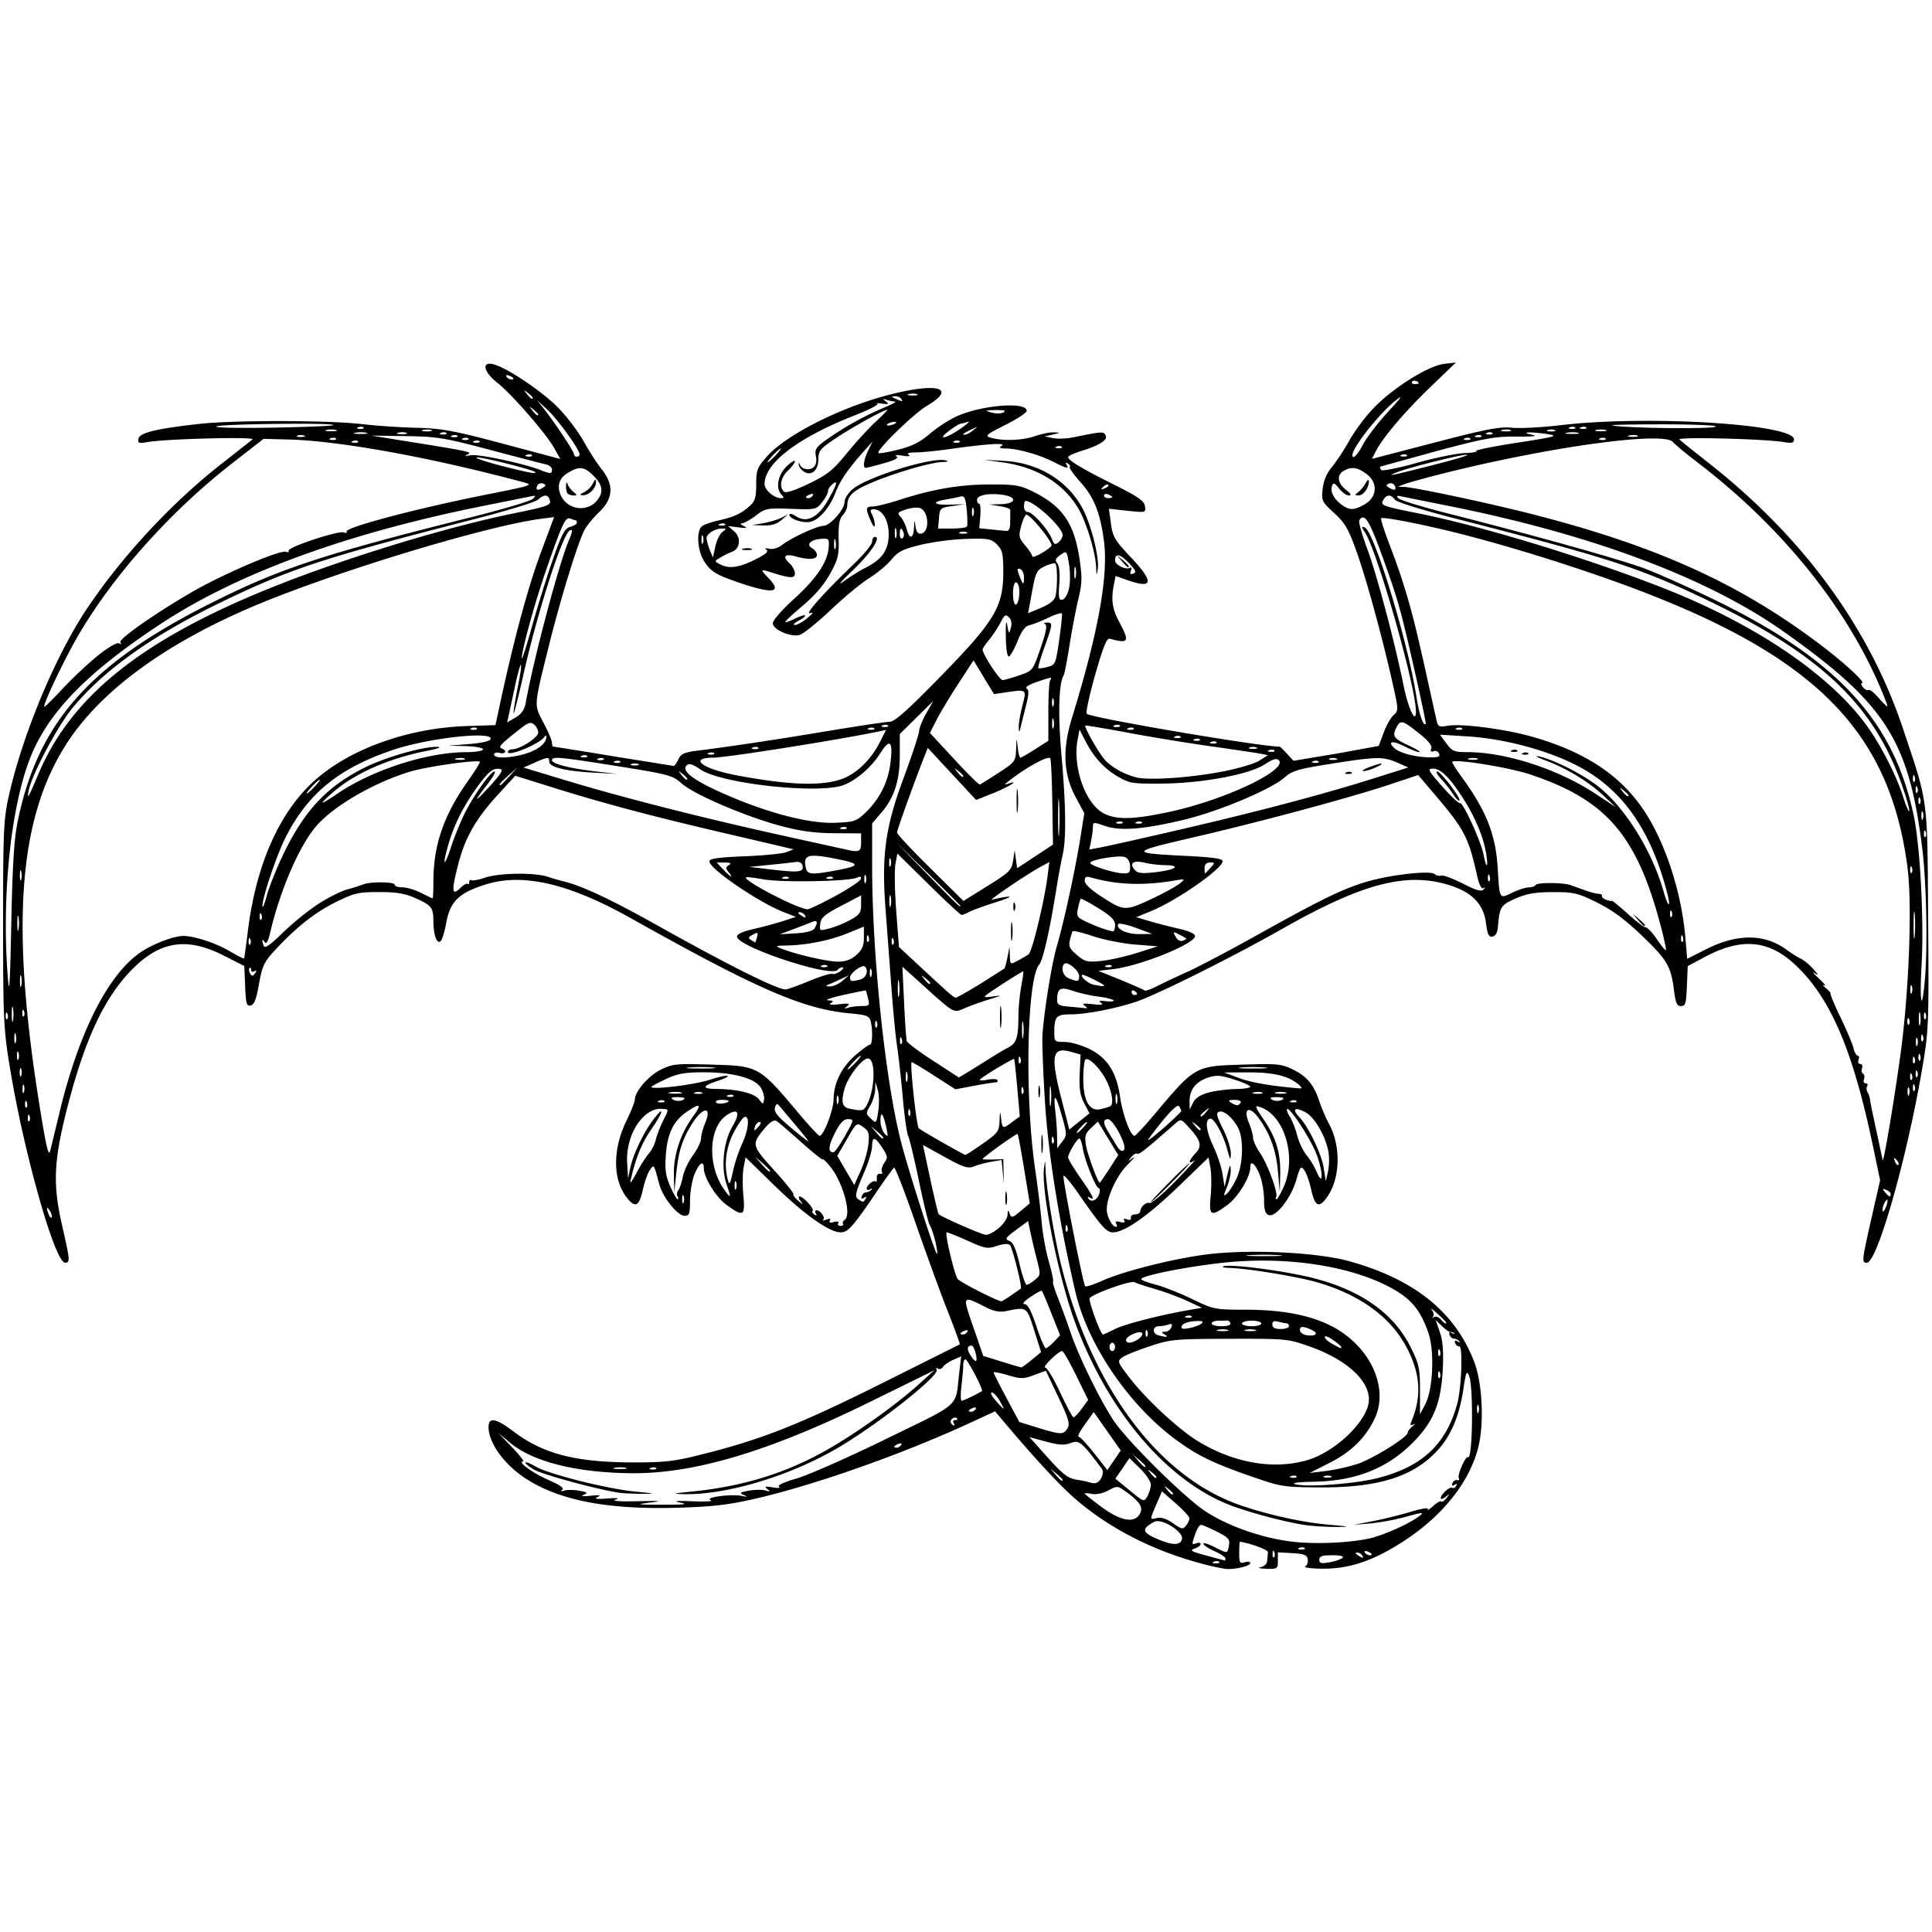 <svg xmlns="http://www.w3.org/2000/svg" width="128" height="128" viewBox="0 0 128 128"><path d="M79.633 103.598c-3.094-.812-5.91-2.223-8.152-4.086-1.074-.895-2.637-2.559-4.828-5.145l-.73-.863-1.555.719c-4.508 2.09-10.359 4.16-14.363 5.078-1.727.398-2.801.523-5.094.59-4.637.137-7.852-.48-10.09-1.941-1.422-.926-2.453-2.359-2.453-3.402 0-.68.477-.598 1.648.289 1.969 1.484 4.082 2.035 7.859 2.051 2.098.008 2.77-.066 4.473-.492 4.035-1.004 6.434-1.941 11.891-4.652l5.352-2.676c.023-.027-.355-1.066-.848-2.316s-1.449-3.891-2.137-5.871-1.305-3.566-1.371-3.523-.645.84-1.273 1.773c-1.441 2.129-1.793 2.516-2.266 2.516-.746-.004-2.41-1.18-4.34-3.059l-1.961-1.914-.129.68c-.07.375-.078 1.207-.016 1.848.125 1.367.004 1.438-1.105.633-.711-.512-1.516-1.816-1.516-2.449 0-.547-.32-.328-.621.426-.16.406-.293 1.188-.293 1.738 0 .867-.047 1-.352 1-.477 0-1.441-1.203-1.687-2.102-.367-1.359-.34-1.316-.617-.934-.141.188-.355.785-.473 1.324-.246 1.098-.5 1.215-1.062.5-.934-1.184-.941-3.191-.027-5.07.309-.633.563-1.27.563-1.414 0-.543.922-1.602 1.738-1.996.77-.371 1.043-.398 3.254-.328 3.273.102 3.191.055 6.004 3.395.617.727 1.176 1.324 1.242 1.324.273 0 .926-1.707.93-2.43.008-1.07.539-2.133 1.469-2.93.434-.371.855-.676.938-.676.172 0 .195-.996.043-1.574-.09-.328-.285-.402-1.324-.496-3.121-.277-6.133-1.582-14.57-6.316-4.043-2.27-7.102-2.992-9.535-2.25-1.832.559-2.426 1.129-2.687 2.578-.113.645-.301 1.203-.414 1.238-.246.082-.43-.516-.437-1.406-.004-.859-.133-1.016-1.191-1.484-.691-.309-1.258-.402-2.418-.402-1.367 0-1.637.066-2.836.656-1.398.695-2.602 1.641-4.008 3.152-.762.82-.879 1.059-1.098 2.281-.18 1.02-.324 1.383-.555 1.426-.266.055-.32-.133-.363-1.277L16.184 64l-1.387-.703c-2.496-1.27-4.328-.93-6.258 1.152-1.723 1.859-2.949 4.543-4.07 8.895-.906 3.527-.98 5.078-.375 7.754.555 2.438.566 2.559.215 2.559-.668 0-2.723-7.254-3.648-12.898-.422-2.566-.453-3.199-.457-9.504-.004-6.035.035-6.934.352-8.395.891-4.082 3.094-9.379 5.207-12.539 2.383-3.555 5.77-7.176 9.145-9.773l1.824-1.437c.199-.187-5.664-.039-6.922.172-.617.105-.695.082-.637-.219.074-.391 1.188-.664 4.031-.98 2.289-.254 8.516-.246 10.75.012.957.109 2.602.223 3.66.246 1.66.043 2.434.184 5.711 1.055l3.797 1.012-.414-.738c-.531-.953-2.801-3.555-3.77-4.324-.91-.719-1.051-1.41-.25-1.215.875.215 3.203 1.777 4.281 2.867.57.578 1.332 1.582 1.695 2.234s.906 1.488 1.203 1.863c.82 1.027.766 1.941-.172 2.832-.391.375-.836.914-.984 1.207-.445.871-1.574 4.543-2.324 7.559-1.039 4.176-1.023 3.961-.375 5.195.309.586.559 1.18.559 1.32s.035.254.078.254a355.02 355.02 0 0 1 3.977.641l4.008.641c.059 0 .199-.195.309-.437.16-.355.387-.461 1.172-.562 2.434-.309 5.102-.711 8.605-1.293 2.086-.348 3.988-.633 4.227-.633.324 0 1.199-.781 3.367-3 3.582-3.672 4.156-4.625 4.156-6.91 0-1.23-.055-1.469-.418-1.832-.375-.379-.566-.414-2.012-.375a17.15 17.15 0 0 0-3.027.387c-1.211.297-1.516.453-1.965.996-.293.355-.953.906-1.465 1.219s-1.664 1.27-2.559 2.117-1.82 1.59-2.059 1.648c-.602.152-1.766-.363-1.766-.781 0-.184.617-.891 1.371-1.574 1.508-1.367 2.246-2.453 2.328-3.418.047-.598.02-.633-.48-.598-.715.051-1.039.383-.613.621.176.102.32.301.32.445 0 .309-.551.344-1.414.098-.715-.203-.902 0-.41.449.199.18.363.48.363.668 0 .355-.281.348-1.535-.047-.77-.246-.781-.227-.203.379.93.969.273 1.059-2.012.273-1.469-.504-1.797-.703-2.234-1.355-.469-.691-.57-2.039-.18-2.359.129-.109.633-.285 1.121-.395 1.027-.23 1.5-.453 2.07-.973.336-.305.41-.57.41-1.414 0-.949.063-1.113.711-1.844 1.324-1.5 5.129-3.383 8.438-4.176 3.004-.723 4.082-.316 2.168.813-.887.523-3.387 2.961-3.215 3.133.047.047.637-.055 1.316-.227.91-.227 1.449-.5 2.078-1.043a8.97 8.97 0 0 1 1.762-1.152c1.66-.758 4.664-1 4.664-.375 0 .125-.637.543-1.418.934-1.285.645-1.375.723-.961.848.781.23 2.113.184 2.926-.105.43-.148.996-.266 1.258-.25.465.02.461.023-.066.145l-.551.121.551.113c.301.066.918.039 1.371-.055 1.852-.379 1.965-.387 2.105-.156.191.309-.316.656-1.504 1.035-.535.164-.969.359-.969.43 0 .219.91.77 3.016 1.816 1.621.813 2.023 1.09 2.074 1.441.063.43.051.434-1.16.305l-1.227-.133.133.977c.121.875.258 1.109 1.301 2.215 1.59 1.691 1.516 2.145-.254 1.52l-.734-.258-.113.555c-.199 1.008-.117 1.613.348 2.484.711 1.332.641 1.457-.629 1.117-.195-.055-.437.551-.961 2.387-.383 1.352-.637 2.516-.559 2.586.285.273 11.477 2.176 12.781 2.176.027 0 .246.211.484.469l.434.469 2.801-.465 2.832-.516c.02-.023.172-.426.344-.895s.465-.98.652-1.148c.328-.297.328-.352-.016-1.898-.656-2.988-1.77-7.074-2.422-8.895-.551-1.547-.773-1.934-1.5-2.598-.816-.754-.848-.816-.758-1.609a2.7 2.7 0 0 1 .617-1.449c.289-.344.816-1.145 1.168-1.777s1.09-1.613 1.645-2.176c1.305-1.332 3.586-2.75 4.613-2.871l.781-.09-1.68 1.617c-1.715 1.652-3.129 3.316-3.613 4.246l-.27.523 4.152-1.082c3.402-.887 4.324-1.066 5.098-.984.523.059 2.004-.02 3.293-.172 5.715-.668 15.418-.074 15.418.945 0 .234-.133.27-.684.176-1.289-.211-7.098-.355-6.902-.168.102.098 1.004.824 2.012 1.617 6.207 4.891 10.566 10.859 12.793 17.523 1.695 5.07 1.613 4.449 1.672 12.637.051 7.09.035 7.398-.406 9.965-1.027 5.988-2.977 12.801-3.656 12.801-.348 0-.336-.113.309-2.961l.57-2.504-.48-2.293c-1.324-6.32-2.797-9.762-5.102-11.945-1.797-1.699-3.602-1.859-6.066-.539l-1.098.586-.055 1.324c-.043 1.148-.098 1.328-.387 1.328-.273 0-.363-.199-.469-1.051-.195-1.582-.453-2.016-2.141-3.633-1.105-1.059-1.953-1.684-2.953-2.176-1.277-.633-1.531-.695-2.91-.691-1.16 0-1.73.094-2.469.414-.996.434-1.086.57-1.184 1.832-.035.43-.152.656-.363.695-.25.051-.336-.129-.437-.91-.152-1.18-.871-1.961-2.211-2.422-2.914-1-5.848-.262-11.301 2.832-3.297 1.871-8.32 4.375-9.684 4.828s-3.309.828-4.297.828c-.977 0-1.105.145-1.105 1.203 0 .602.027.625.695.625.383 0 1.125.215 1.648.477 1.184.59 1.785 1.539 2.02 3.191.16 1.133.688 2.551.949 2.551.066 0 .629-.598 1.242-1.324 2.813-3.34 2.734-3.293 6.008-3.395 2.203-.07 2.484-.043 3.242.324.926.449 1.398 1.016 1.754 2.109a11.18 11.18 0 0 0 .652 1.512c.797 1.5.738 3.605-.141 4.84-.531.746-.797.625-1.043-.477-.121-.539-.328-1.133-.465-1.312-.219-.305-.27-.238-.535.668-.348 1.195-1.363 2.48-1.824 2.305-.23-.09-.305-.348-.305-1.035 0-.504-.133-1.246-.297-1.652-.293-.734-.617-.977-.617-.457 0 .629-.832 1.984-1.523 2.484-1.102.801-1.227.73-1.098-.637.059-.641.051-1.473-.02-1.844l-.125-.672-1.992 1.922c-1.996 1.93-3.574 3.035-4.332 3.039-.434 0-.75-.352-2.281-2.551-.52-.754-.973-1.289-1.004-1.191-.066.211 1.301 7.18 1.438 7.313.051.051.57-.117 1.156-.379 1.441-.637 4.73-1.461 6.918-1.734 2.816-.352 7.277-.141 9.406.449 4.313 1.191 7.008 3.352 8.285 6.645.555 1.438.68 4.105.27 5.723-.582 2.27-2.348 4.496-4.887 6.152-2 1.309-3.602 1.859-5.371 1.855-.781-.004-1.32-.07-1.195-.148s.199-.297.164-.484c-.051-.277-.254-.355-1.023-.398l-.957-.055v.555c0 .539-.027.559-.777.535-.43-.016-.594-.062-.367-.105.242-.047.422-.223.438-.43l.047-.562c.016-.156-1.047-.555-1.855-.699-.023-.004-.047.328-.047.738 0 .66.043.73.367.625.199-.062.367-.039.367.059 0 .18-.883.406-1.531.391-.215-.008-.965-.164-1.672-.348zm1.141-.121c-.062-.059-.219-.066-.352-.012-.145.059-.102.102.113.109.191.008.301-.035.238-.098zm8.176-.27c.109-.102-.156-.168-.684-.168-.668 0-.859.066-.859.297 0 .238.125.27.684.168.379-.07.766-.203.859-.297zm-7.762.043c0-.086-.328-.305-.73-.484s-.73-.402-.73-.488.324.008.723.211c.902.457.863.461.969-.098.078-.406-.023-.523-.797-.914-.484-.246-.961-.449-1.055-.449s-.262.262-.371.578c-.258.738-.254.762.074.637.148-.059.273-.031.273.059s-.184.227-.41.301c-.34.113-.199.195.777.453l1.234.332c.023.012.043-.051.043-.137zm3.234-.426c-.059-.148-.102-.105-.109.109-.008.191.035.301.094.238s.07-.219.016-.348zm5.816.215a.42.42 0 0 0-.328-.18c-.133.004-.109.074.055.18.352.227.414.227.273 0zm.641-.07c0-.039-.125-.121-.281-.18-.164-.062-.238-.035-.172.07.105.172.453.258.453.109zm-4.437-.406c-.059-.059-.219-.066-.352-.012-.145.059-.102.102.113.109.191.008.301-.035.238-.098zm-8.133-.59c.125-.484-1.348-1.406-1.836-1.148-.836.449-.816.688.098 1.09 1.086.477 1.625.496 1.738.059zm12.773-.145c1.039-.309 2.383-.945 2.996-1.418.301-.23.137-.219-.891.07a16.07 16.07 0 0 1-2.375.449l-1.121.094 1.281-.246a31.43 31.43 0 0 0 2.512-.621c.754-.227 1.188-.289 1.113-.16-.066.113.086.023.336-.203s.496-.371.551-.316.211-.047.352-.227c.23-.293.227-.301-.066-.074-.176.141-.316.172-.316.074 0-.242.645-.809.773-.68.055.059.164.004.242-.117.09-.152.059-.176-.098-.078s-.207.063-.145-.109c.051-.141.191-.23.313-.203s.172-.027.113-.125c-.125-.199.445-1.5.613-1.398.301.18.363-4.645.07-5.375-.16-.395-.207-.289-.375.82-.289 1.914-.848 3.199-1.832 4.227-1.602 1.66-3.906 2.359-7.723 2.332-2.391-.016-2.535-.039-4.57-.75-2.559-.891-3.594-1.406-5.07-2.516-3.062-2.305-5.723-6.258-6.52-9.699-1.09-4.699-1.797-9.117-2.016-12.617-.125-2.012-.199-4.027-.16-4.48.152-1.828.629-4.73.965-5.852.441-1.492 1.188-4.918 1.539-7.094l.266-1.66-.566-1.047c-.816-1.512-.902-3.148-.266-5.219 1.754-5.703 2.434-9.437 2.133-11.754-.238-1.871-.656-2.91-1.562-3.922-.441-.488-.758-.934-.703-.988s-.004-.16-.125-.234c-.145-.09-.176-.062-.094.07.188.301.016.266-.859-.18-.91-.469-2.379-.883-3.145-.887-.43-.004-.488-.047-.273-.191.305-.207-1.062-.113-3.566.242-.805.113-1.77.207-2.145.207-.445 0-.605.055-.461.16.141.098-.023.121-.414.055-.379-.062-.539-.043-.398.047.164.105-.109.254-.836.457-.59.168-1.129.305-1.199.305-.215 0-.137-.543.16-1.152l.285-.586-.516.574c-1.094 1.227-1.641 2.016-1.937 2.809-.359.957-1.062 1.781-1.648 1.926-.48.121-1.406-.184-1.406-.465 0-.105.207-.055.457.109.699.457 1.445.07 2.113-1.094.594-1.035.68-1.371.266-1.027-.152.125-.277.332-.277.457s-.176.449-.391.727c-.383.488-.43.496-2.059.438-1.578-.059-1.695-.035-2.32.438-.363.277-.773.508-.914.516-.156.008-.113.082.109.188.277.129.195.152-.34.086l-.703-.086.406.352c.469.406.391 1.156-.141 1.348-.176.066-.516.23-.754.371-.43.25-.43.254-.059.453.594.32 1.23.238 2.313-.293.699-.344.938-.543.781-.656-.148-.105-.086-.129.184-.07.242.051.59-.055.855-.262.586-.461 2.305-1.254 2.723-1.258.445-.004 1.406-1.082 1.406-1.582 0-.219.242-.602.539-.852.969-.812 5.246-2.137 6.156-1.906.227.059.152.098-.207.109-.789.031-3.059.688-4.613 1.336-1.301.539-1.691.895-1.691 1.539 0 .176-.137.469-.301.652-.227.25-.297.645-.273 1.57.027 1.09-.039 1.363-.582 2.332-.398.719-1.023 1.445-1.812 2.102-.66.555-1.172 1.035-1.137 1.07s.324-.066.648-.23c.738-.363.938-.238.227.145-.285.156-.395.281-.242.281s.52-.203.82-.453c.379-.316.438-.418.184-.328-.418.145.961-1.406 2.871-3.227.684-.656 1.242-1.332 1.242-1.508s.082-.32.18-.32c.449 0-.289 1.105-1.508 2.258-.727.691-.992 1.008-.59.711s1.074-.719 1.492-.93c1.094-.555 1.523-1.18 1.523-2.219 0-.926-.434-1.648-.988-1.648-.242 0-.266.07-.113.352.102.195.184.504.18.688-.004.199-.113.086-.273-.285-.355-.82-.34-.937.145-.941.227 0 1.07-.211 1.875-.473 2.168-.695 3.93-.988 5.965-.988 1.594 0 1.938.063 2.773.477 1.945.973 2.711 2.074 3.07 4.406.195 1.281.184 1.656-.074 2.734-.164.691-.43 2.07-.586 3.07s-.332 1.887-.387 1.973c-.32.52-.379 2.586-.145 5.211.301 3.422.328 5.609.082 6.676-.102.43-.301 1.52-.445 2.426-.426 2.652-.863 4.551-1.113 4.848-.812.957-.965 8.75-.266 13.531.184 1.254.379 2.859.438 3.563s.266 1.852.465 2.551.328 1.301.285 1.344.094.5.301 1.02.605 1.605.883 2.418c.535 1.566 1.91 4.375 2.809 5.742.883 1.344 4.676 5.102 6.086 6.031 1.457.965 3.664 1.75 5.641 2.008 1.668.219 4.352.082 5.598-.289zm-4.684-.801c-1.375-.211-3.867-.887-5.066-1.371-4.172-1.695-8.031-6.32-10.145-12.152-1.094-3.016-2.203-8.578-2.02-10.098.074-.594.078-.59.105.102.055 1.285.594 4.566 1.051 6.379 1.949 7.738 6.109 13.52 11.227 15.602 1.695.688 4.48 1.348 6.402 1.52 1.52.133 1.59.152.551.156-.656 0-1.602-.062-2.105-.137zM68.992 75.793c0-.551.035-.777.074-.5s.043.727 0 1.004-.074.051-.074-.504zm-.195-3.473c0-.352.039-.496.082-.32a1.48 1.48 0 0 1 0 .641c-.043.176-.082.031-.082-.32zm3.824-34.746c-.043-.988-.641-2.965-1.176-3.879-.977-1.66-2.734-2.738-4.984-3.055l-1.273-.18 1.336.074c2.266.125 4.199 1.297 5.195 3.145.566 1.055 1.121 3.246 1.012 3.996-.078.512-.082.504-.109-.102zm-23.383-1.223c.176-.043.426-.043.547.008s-.02.09-.324.086-.402-.047-.223-.094zm1.32-1.687c.402-.066.938-.227 1.191-.352l.457-.23-.434.375c-.301.262-.66.371-1.187.355l-.758-.023zm28.246 65.918c-.008-.105-.418-.551-.914-.984l-.906-.793-.367.852c-.453 1.055-.453 1.035.047.914.266-.066.633.055 1.051.348.578.406.66.422.867.152.125-.16.227-.383.223-.488zm-3.277-.301c.227-.422-.023-.809-.98-1.488-.5-.355-.535-.359-1.113-.047-.348.188-.805.285-1.086.23-.266-.051-.484-.062-.484-.023s.504.434 1.117.887c1.281.945 2.195 1.102 2.547.441zm-30.453-.73c-.531-.105-.305-.129.824-.086.855.035 1.391 0 1.191-.074-.477-.176 1.32-.426 2.047-.285.391.078.426.063.145-.059-.309-.133-.258-.176.328-.285.383-.07.875-.078 1.098-.016.328.094.352.074.129-.098s-.141-.187.363-.105c.352.059.539.043.414-.039-.141-.09.305-.301 1.188-.559.781-.23 3.445-1.406 5.926-2.621 5.047-2.465 4.551-2.016 4.828-4.406l.125-1.055-.527.23c-.289.125-.59.336-.672.465s-.238.184-.348.113c-.117-.07-.148-.039-.078.078.23.367-3.887 3.617-6.57 5.191-3.184 1.863-7.406 3.125-10.207 3.051-.785-.02-.699-.047.527-.168 3.422-.34 6.305-1.23 9.051-2.805 1.957-1.117 4.586-3.004 6.035-4.32l1.008-.914-4.273 2.102c-6.598 3.242-11.535 4.73-15.66 4.719-3.668-.012-6.625-.738-8.152-2.004l-.809-.672.91.945c.5.523.836.949.746.949-.422 0 .613.762 1.648 1.215.797.344 1.094.559.941.668-.145.105-.102.121.125.051.188-.062.641-.059 1 .008.559.105.602.148.297.273-.227.09-.051.113.461.059.598-.062.723-.039.457.086s-.078.148.641.098c.68-.051.855-.027.547.074-.281.09.281.133 1.461.105 1.551-.035 1.711-.016.824.09-.977.121-.883.137.824.141 1.434.004 1.734-.031 1.188-.141zm-4.113-.66c-1.641-.273-5.102-1.223-5.617-1.543-.801-.496-.66-.656.152-.18.852.5 4.73 1.473 6.582 1.652 1.371.133 1.418.148.438.148-.605 0-1.305-.035-1.555-.078zm35.285-.523c.004-.203-.316-.687-.707-1.07l-.711-.695-.465.684-.465.68.949.781c.93.762.949.77 1.168.387.121-.215.227-.559.23-.766zm1.469.582c0-.039-.145-.184-.32-.32-.289-.227-.297-.223-.07.066.238.305.391.402.391.254zm13.621-1.039c2.922-.762 4.488-2.242 5.215-4.93.277-1.031.375-3.832.129-3.781-.098.02-.219-.078-.27-.219-.062-.176-.012-.207.16-.109.148.086.191.078.102-.02-.086-.09-.242-.164-.352-.164s-.238-.117-.281-.254c-.059-.176-.008-.211.164-.109.141.078.199.086.133.012s-.164-.109-.215-.078-.297-.129-.547-.367l-.457-.43.277.797c.195.566.25 1.262.195 2.438-.113 2.246-.602 3.469-1.941 4.836-1.711 1.75-3.84 2.594-6.641 2.637-.973.016-1.461.078-1.211.156.73.23 4.02-.016 5.539-.414zm-18.371 0c.121-.227.137-.465.039-.598-1.344-1.789-1.504-1.922-2.059-1.711-.426.16-.781.141-1.641-.09l-1.098-.297 1.207 1.348c.969 1.082 1.336 1.371 1.871 1.461.367.059.75.137.852.172.426.145.641.07.828-.285zm-2.566.129c0-.035-.184-.219-.41-.41l-.41-.348.348.41c.328.387.473.496.473.348zm6.219-.187c0-.039-.145-.184-.32-.32-.289-.227-.297-.223-.07.07.242.305.391.398.391.25zm9.277-.043c-.062-.059-.219-.066-.352-.012-.145.055-.102.102.109.109.195.008.301-.035.242-.098zm2.289-.008c-.125-.051-.332-.051-.457 0s-.023.09.227.09.355-.039.23-.09zm1.781-.824c1.035-.355 3.293-1.762 3.293-2.051 0-.09.145-.285.32-.43s.203-.199.059-.125c-.199.102-.227.055-.117-.215.66-1.621.59-3.035-.227-4.695-1.035-2.105-3.082-3.641-5.98-4.492-1.312-.387-4.609-.93-5.875-.969-.398-.012-.547-.059-.344-.113.566-.141 4.039.316 5.867.777 3.227.813 5.406 2.363 6.527 4.645.531 1.074.59 1.367.59 2.797v1.594l.355-.68c.516-.988.617-3.562.191-4.75-.562-1.562-1.168-2.266-2.602-3.02-2.586-1.359-6.555-1.98-10.48-1.641-2.402.207-6.074.918-5.93 1.148.047.074.477.23.953.352s1.547.539 2.371.934c1.469.711 1.535.723 3.566.727 3.426.004 5.715.695 7.254 2.188 1.496 1.449 2.035 3.438 1.352 4.953-.586 1.297-1.574 2.281-3.023 3.008l-1.32.668 1.098-.133a12.74 12.74 0 0 0 2.102-.477zm-48.5.27c-.176-.047-.504-.047-.73-.004s-.086.082.316.082.59-.031.414-.078zm2.004.016c-.059-.062-.215-.066-.348-.016-.148.059-.105.102.109.109.191.008.301-.035.238-.094zm29.887-2.441l-.895-1.273-.582.816c-.324.445-.512.813-.422.813s.563.5 1.039 1.109l.871 1.109.441-.648.441-.652zm2.531 2.305c0-.035-.187-.219-.414-.41l-.41-.348.348.41c.328.387.477.496.477.348zm10.738-.395c1.926-.574 4.07-2.687 4.07-4.012 0-1.301-1.531-2.668-3.953-3.523-1.406-.496-1.531-.508-5.281-.5-3.652.012-3.91.035-5.305.5-.805.266-1.621.598-1.812.738-.332.242-.309.305.496 1.348 1.105 1.441 3.301 3.469 4.59 4.238 2.379 1.426 4.988 1.863 7.195 1.211zm-26.922-1.004c.063-.102-.012-.133-.172-.07-.32.121-.375.254-.113.254.094 0 .223-.082.285-.184zm11.012-1.086c.188-.301.098-.621-.602-2.094l-.824-1.734-.777.285c-.703.262-.871.262-1.73.012-.523-.156-.953-.238-.953-.184s.383.813.852 1.691l.855 1.594 1.203.371c1.555.477 1.715.48 1.977.059zm-7.539-.379c-.062-.098-.012-.184.113-.184s.176-.047.113-.109c-.164-.164-.523.109-.398.309.055.09.145.168.195.168s.039-.082-.023-.184zm8.496-.937l.422-.578-.793-1.617c-.437-.891-.855-1.621-.934-1.621-.242 0-1.352 1.086-1.117 1.094.121 0 .566.746.988 1.648s.816 1.648.887 1.648.313-.262.547-.574zm26.277-.203c-.051-.125-.09-.023-.09.227s.039.355.09.23.051-.332 0-.457zm-33.309.23c.063-.105-.012-.137-.176-.074-.316.121-.371.254-.109.254a.4.4 0 0 0 .285-.18zm1.59-.551c-.172-.301-.406-.547-.523-.547s.004.246.27.547c.605.688.645.688.254 0zm-1.809-.297a10.03 10.03 0 0 0 .637-.344c.102-.086-.949-2.102-1.098-2.102-.078 0-.145.184-.145.41s-.055.844-.117 1.371-.059.961.012.961.387-.133.711-.297zm30.973-1.566c-.059-.145-.102-.102-.113.109-.008.195.035.301.098.242s.066-.219.016-.352zm-27.031-.852l.613-.508-.461-1.453c-.5-1.574-.465-1.551-1.883-1.258-.391.078-.793.004-1.281-.242-1.625-.82-1.605-.848-.867 1.297l.66 1.91 1.211.375c.664.207 1.25.379 1.301.383s.367-.223.707-.504zm-3.734-.465c-.066-.262-.18-.477-.254-.477-.309 0-.336.254-.066.664.352.535.484.461.32-.187zm30.766-.148c-.059-.145-.102-.102-.113.113-.008.191.035.301.098.238s.066-.219.016-.352zm-21.52-.238c0-.152-.082-.273-.184-.273s-.184.121-.184.273.082.273.184.273.184-.121.184-.273zm-4.047-.34l.406-.434-.574-1.441c-.312-.793-.598-1.469-.633-1.504s-.375.152-.758.41c-.414.281-.574.473-.395.473.215 0 .441.422.789 1.465.266.805.547 1.461.621 1.461s.32-.191.543-.43zm19.039.352c0-.043-.246-.254-.547-.469s-.551-.305-.551-.203.227.313.504.465c.57.309.594.316.594.207zm-13.43-.547c.195-.141.297-.32.219-.395-.172-.172-1.051.219-1.051.469 0 .266.418.23.832-.074zm.574-.504c-.059-.148-.102-.105-.113.109-.008.191.035.301.098.238s.066-.215.016-.348zm1.152.215c-.238-.152-.234-.176.027-.18.164 0 .352-.133.414-.297.082-.215.035-.266-.18-.184a2.12 2.12 0 0 1-.641.113c-.437 0-.465.492-.031.605.555.145.695.125.41-.059zm9.938-.184c-.086-.074-.34-.195-.562-.266-.301-.09-.414-.047-.414.152 0 .148.188.305.414.34.492.082.773-.031.563-.227zm-23.012.004c.063-.102-.008-.133-.172-.07-.316.121-.375.25-.113.25.098 0 .223-.078.285-.18zm9.746-.164c.648-.332 2.949-.93 4.883-1.266l.914-.16-1.004-.465c-.555-.254-1.5-.605-2.102-.777s-1.223-.379-1.371-.453c-.246-.125-2.652.73-2.957 1.051-.117.125.715 2.414.879 2.414.043 0 .383-.156.758-.344zm7.488.035a1.46 1.46 0 0 0-.637 0c-.18.047-.035.086.316.086s.496-.039.32-.086zm1.828 0a1.46 1.46 0 0 0-.637 0c-.176.047-.035.086.32.086s.496-.039.316-.086zm-3.523-.437c.129-.133-.031-.172-.527-.133-.414.031-.754.168-.805.313-.066.203.051.23.531.137.336-.07.695-.211.801-.316zm5.766.199c0-.102-.062-.184-.137-.187s-.324-.051-.551-.109c-.301-.082-.41-.035-.41.184 0 .207.164.297.551.297.301 0 .547-.082.547-.184zm-3.875-.195c-.035-.109-.125-.191-.199-.184s-.336.012-.59.012-.457.082-.457.184.297.184.656.184c.387 0 .629-.082.59-.195zm2.047.012c0-.102-.289-.184-.641-.184s-.641.082-.641.184.289.184.641.184.641-.082.641-.184zm12.25-.059c0-.031-.262-.297-.586-.594s-.488-.406-.367-.246.16.359.082.441-.039.098.074.031.309.004.434.152c.211.258.363.348.363.215zm-16.871-.418c-.062-.059-.219-.066-.352-.016-.145.059-.102.105.109.113.195.008.301-.035.242-.098zM66.988 85.82l.645-.449c.105-.078-.551-2.699-.727-2.887-.09-.102-.426-.078-.844.059-.637.211-.789.184-1.941-.336-.687-.309-1.32-.562-1.398-.562-.148 0 .461 2.625.715 3.078.105.188 2.617 1.477 2.91 1.492.035 0 .324-.176.641-.395zm1.574-1.023c.391-.316.395-.348.117-1.418-.152-.602-.344-1.406-.422-1.785l-.145-.695-.801.59c-.699.516-.754.605-.449.719.258.094.441.504.68 1.523.18.762.395 1.391.477 1.391s.324-.145.543-.324zm16.145-1.641c-.527-.035-1.391-.035-1.918 0s-.098.066.961.066 1.488-.027.957-.066zm-22.754-.969c-.109-.449-.27-.902-.352-1.012s-.406-1.418-.715-2.914-.637-2.848-.719-3.004-.246-1.297-.355-2.535-.285-2.801-.387-3.473-.266-2.422-.371-3.879l-.367-4.918c-.301-3.73-.051-5.598 1.18-8.91.563-1.52 1.023-2.918 1.027-3.109s.211-.711.469-1.164l.465-.824-1.109 1.094-1.105 1.09v1.391c0 1.684-.359 2.809-1.199 3.793l-.633.738v2.879c0 5.895.883 14.254 1.922 18.254.531 2.039 2.285 7.484 2.379 7.391.039-.039-.02-.437-.129-.887zm4.227-.832c.309-.262.57-.652.574-.867.012-.34.031-.352.141-.074.117.293.188.273.73-.184l.602-.504-.375-2.27c-.203-1.246-.398-2.293-.434-2.328-.059-.059-2.32 1.563-2.32 1.664 0 .027.309.039.684.027l.688-.02.02.82.02.824-.078-.797-.074-.793-.676.117c-.371.063-.891.199-1.152.305-.41.16-.68.074-1.93-.613l-1.449-.805.48 2.254c.266 1.238.516 2.285.559 2.328.188.191 2.852 1.359 3.125 1.371.168.008.559-.195.867-.457zm.426-1.996c.004-.402.039-.543.082-.316s.043.555 0 .73-.082-.012-.082-.414zm4.102 1.887c-.059-.145-.102-.102-.109.109-.008.195.035.301.094.242s.07-.219.016-.352zm-14.855-.168c-.047-.074-.004-.191.102-.254.5-.309-.113-2.543-.984-3.578-.262-.312-.477-.508-.477-.441s-.637-.445-1.418-1.141-1.52-1.332-1.648-1.406c-.141-.082-.418.09-.73.457-.926 1.094-.914 1.16.59 2.813.75.832 1.328 1.547 1.281 1.594s.094.246.32.438c.332.285.363.289.16.031-.133-.176-.168-.32-.074-.32.246 0 .996.828.867.953-.059.059-.004.168.117.246.145.086.18.059.094-.074-.07-.117-.051-.211.043-.211.254 0 .598.473.449.621-.074.07.023.07.211-.004.227-.086.305-.062.223.066s.02.16.273.094c.238-.062.352-.031.285.078-.062.098.004.18.145.18s.219-.062.172-.141zm18.098-.012c-.09-.145-.008-.176.262-.105.258.066.352.031.273-.094s-.012-.156.18-.082.285.031.258-.105c-.023-.121.102-.223.277-.223s.324-.086.336-.184c.027-.32.402-.66.629-.57.121.043.91-.625 1.754-1.492s1.391-1.465 1.215-1.332c-.445.332-.402.031.063-.465.457-.484.371-.84-.402-1.691-.555-.609-.559-.609-.957-.262-1.984 1.742-2.371 2.051-2.496 1.973-.078-.047-.258.055-.395.23-.23.293-.219.297.117.047.203-.148.035.059-.367.461-.719.723-1.371 2.137-1.371 2.969 0 .449.367 1.141.605 1.141.082 0 .09-.098.02-.215zm3.492-2.711c.695-.707 1.309-1.281 1.359-1.281s-.48.574-1.18 1.281-1.309 1.277-1.359 1.277.48-.574 1.18-1.277zM3.313 80.242c-.215-.371-.266-.25-.09.207.063.164.152.258.199.211s0-.234-.109-.418zm121.746-.699c.004-.102-.07-.059-.168.09s-.172.398-.168.551c.012.289.316-.293.336-.641zm-79.773-.32c-.051-.125-.09-.023-.09.23s.039.352.09.227.051-.332 0-.457zm12.059.199c.086-.137.051-.16-.105-.066s-.207.063-.148-.105c.047-.141.172-.254.281-.254s.266-.078.352-.168c.086-.098.055-.113-.078-.035-.125.074-.227.055-.227-.039 0-.23.465-.605.594-.477.055.055.09-.047.074-.23s.074-.312.215-.281c.133.027.188-.035.125-.137s.008-.363.156-.578c.246-.352.234-.445-.125-1.004-.484-.746-.672-.777-.68-.117 0 .277-.215 1-.469 1.602-.664 1.559-.707 1.754-.422 1.938.324.203.301.203.457-.047zm15.488-.348c.051-.195.035-.355-.039-.355-.187 0-.926-1.836-1.055-2.625-.059-.367-.16-.664-.227-.664-.152 0-.746.996-.746 1.254 0 .105.371.719.824 1.367.832 1.195.992 1.527.609 1.293-.125-.082-.16-.051-.086.07.18.285.609.082.719-.34zm-27.945.188c-.066-.105-.039-.293.055-.414s.23-.52.297-.883.363-1.004.664-1.414.543-.922.543-1.125.125-.672.277-1.035c.469-1.125-.164-1.074-.879.07-.633 1.012-.891 1.813-1.039 3.254l-.133 1.281-.027-1.137c-.031-1.316.426-2.723 1.258-3.875.617-.848.512-.937-.379-.34-.898.605-1.309 1.441-1.41 2.863-.07.988-.012 1.406.289 2.09.207.469.426.855.488.855s.063-.086-.004-.191zm40.172-.656c.855-1.941.051-4.684-1.539-5.246-.426-.152-.41-.094.23.855.801 1.184 1.098 2.188 1.066 3.566l-.027 1.215-.121-1.375c-.121-1.418-.555-2.586-1.32-3.598-.605-.797-.996-.566-.609.359.152.367.277.816.277.996s.211.641.469 1.02c.508.746 1.211 2.668 1.063 2.906-.047.082-.039.148.023.148s.281-.383.488-.848zm-36.914-.113c-.395-1.125-.223-2.832.383-3.867.539-.918.379-1.242-.367-.754-1.211.793-1.316 3.305-.211 4.895.477.684.512.637.195-.273zm33.766-.395c.445-.914.504-2.621.121-3.363-.355-.684-.961-1.199-1.273-1.078-.207.078-.152.305.27 1.145.289.574.52 1.301.516 1.613-.012.508-.039.477-.238-.266-.266-.98-.863-2.062-1.121-2.035-.367.039-.289.793.188 1.805.27.566.551 1.41.621 1.871l.133.84.195-.824c.152-.637.199-.707.215-.312.012.277-.105.805-.254 1.164-.234.563-.238.625-.012.438.148-.121.434-.57.641-.996zm43.348 1.008c0-.09-.137-.215-.301-.277-.25-.098-.262-.07-.07.16.266.32.371.352.371.117zm-76.496-.797c-.051-.125-.094-.023-.094.23s.043.352.094.227.051-.332 0-.457zm-5.785-1.875c.184-.199.391-.613.465-.914s.285-.852.469-1.227c.422-.836.422-.793-.059-.828-1.227-.094-2.402 1.715-2.305 3.539l.059 1.074.156-.73c.188-.879.887-2.336 1.516-3.164.773-1.02.676-.516-.121.625-.641.914-1.047 1.922-1.395 3.453-.043.203.137-.043.402-.547s.633-1.078.813-1.281zm6.18-.641c.438-.922.531-1.898.168-1.789-.125.039-.453.512-.73 1.055-.504.988-.641 2.117-.375 3.109.102.379.152.293.336-.551a9.99 9.99 0 0 1 .602-1.824zm8.375.008c.074-.719.027-.871-.348-1.133-.434-.305-.437-.301-1.074.801l-.641 1.109 1.125 1.93.426-.937c.234-.516.465-1.312.512-1.77zm15.961 1.641l.59-.914-.672-1.109-.676-1.109-.449.422c-.383.359-.437.531-.34 1.137.094.598.789 2.488.914 2.488.023 0 .305-.414.633-.914zm13.734-.953c-.375-1.004-1.789-3.176-1.957-3.008-.047.047.035.281.188.516s.371.793.488 1.246.398 1.035.625 1.301a5.1 5.1 0 0 1 .664 1.102c.441 1.043.434.02-.008-1.156zm.789-.145c-.184-1.059-.926-2.344-1.543-2.66-.707-.367-.895-.211-.391.328.621.668 1.473 2.441 1.617 3.379l.137.871.145-.641a4.01 4.01 0 0 0 .035-1.277zm-37 1.219c0-.031-.227-.258-.5-.504l-.504-.441.441.504c.414.469.563.586.563.441zm74.629-.719c-.18-.18-.199-.16-.102.102.07.18.172.281.227.227s0-.207-.125-.328zm.266-6.992c.57-4.215.785-9.965.457-12.434-1.203-9.105-6.242-14.098-18.902-18.723-3.262-1.191-7.305-2.453-10.559-3.289-2.375-.613-5.285-1.187-5.406-1.07-.043.043.203.82.547 1.723 1 2.617 1.488 4.309 2.293 7.918l.844 3.801c.082.363.176.406.695.309.91-.172 3.887.219 5.715.746 3.383.977 5.691 2.488 7.238 4.746 1.453 2.109 2.57 5.492 2.824 8.535l.121 1.41 1.281-.648c2.039-1.023 3.84-1.016 5.27.023.34.25.785.527.984.621s.574.398.824.684c.348.395.371.461.094.273-.203-.133-.078.023.273.352s.516.535.363.461-.109.004.094.168.344.336.316.383.273.762.672 1.59.781 1.734.848 2.012.195.5.281.5.109.125.051.277-.004.273.117.273.176.121.117.27-.027.313.066.371.121.223.063.371-.008.266.109.266.164.086.102.184-.051.285.027.41.148.348.164.504.207 1.078.422 2.055l.41 1.922c.043.355.758-3.867 1.184-6.992zM3.941 73.707c1.277-5.293 3.199-9.109 5.344-10.594.867-.602 2.344-1.148 2.965-1.102.844.066 2.094.496 2.996 1.023.488.289.906.5.926.469s.129-.836.246-1.789c.551-4.516 2.164-8.078 4.602-10.156 2.375-2.027 6.152-3.34 9.953-3.457l1.852-.059.328-1.531c.914-4.219 1.844-7.652 2.656-9.836l.902-2.418-.937.125c-3.437.465-12.504 3.18-18.035 5.395-6.352 2.543-10.953 5.82-13.312 9.469-3.238 5.008-3.75 12.16-1.738 24.434.387 2.375.535 2.973.641 2.559l.613-2.531zm61.172 2.063c1.004-.707 1.082-.812 1.109-1.512.027-.672.039-.687.105-.156.086.699.098.703.742.23l.496-.367-.168-1.875c-.09-1.031-.184-1.895-.203-1.926-.055-.074-2.281 1.266-2.281 1.379 0 .051.242.043.543-.016s.582-.043.629.035-.008.148-.129.148-.77.105-1.437.23l-1.219.23-1.43-.918c-.785-.508-1.449-.902-1.473-.879-.121.121.32 4.223.473 4.375s2.938 1.742 3.102 1.766c.031.004.547-.332 1.141-.746zm-9.176-.43c.668-1.184.668-1.191.203-1.191-.254 0-.504.281-.828.922-.437.855-.469 1.273-.098 1.273.086 0 .41-.453.723-1.004zm18.223-.254c-.262-.516-.598-.937-.746-.937-.344 0-.344.258.004.828l.566.93c.191.313.352.414.469.297s.02-.504-.293-1.117zm-3.785-1.074c-.426-1.527-.605-1.691-.461-.41.066.551.121 1.332.121 1.734l.008.734.332-.434c.32-.414.32-.473 0-1.625zm-.582 1.383c-.059-.145-.102-.102-.109.109-.008.195.035.301.094.242s.07-.219.016-.352zm-17.148-.926l-1.09-1.293c-.066-.082-.164.012-.215.211-.074.27.18.586 1.023 1.293.613.512 1.145.934 1.184.934s-.367-.516-.902-1.145zm25.617-.863c-.004-.055-.066-.191-.141-.309-.086-.141-.477.203-1.094.957-.527.645-.957 1.219-.957 1.273s.492-.328 1.094-.859 1.098-1.012 1.098-1.062zm-19.746 1.762c0-.035-.187-.223-.414-.414l-.41-.348.348.41c.328.387.477.496.477.352zm.18-.777c-.195-.855-.363-1.008-.363-.324 0 .43.266.98.473.98.02 0-.031-.293-.109-.656zm13.074.105c.184-.199.293-.363.242-.363s-.242.164-.422.363-.293.367-.242.367.242-.164.422-.367zm-21.484-.09c.133-.156.148-.273.043-.273s-.234.121-.293.273-.074.273-.039.273.164-.121.289-.273zm21.543-1.52c-.273-.52-.34-.969-.297-1.945l.059-1.273-.586-.168c-1.312-.379-1.434.191-.66 3.191l.5 1.945.668-.539.668-.535zm7.715 1.727c0-.039-.145-.184-.32-.32-.289-.23-.297-.223-.07.066.242.305.391.402.391.254zm-21.387-2.594l-.16-.539-.016.52c-.008.289-.156.758-.324 1.047-.297.504-.297.543.043.867.352.336.359.328.488-.508.07-.469.059-1.094-.031-1.387zM1.953 73.93c-.059-.145-.102-.102-.109.113-.008.191.035.301.094.238s.07-.219.016-.352zm58.332-.363c-.059-.148-.102-.102-.109.109-.008.191.035.301.094.242s.066-.219.016-.352zm19.648.078c.227-.289.219-.297-.07-.066-.176.137-.32.281-.32.32 0 .148.148.051.391-.254zm-22.496-.453c.547-1.016.59-3.066.066-3.066-.395 0-1.34 1.234-1.555 2.027-.246.91-.152 1.211.406 1.316.789.152.867.133 1.082-.277zm12.18-1.098c-.039-.328-.074-.102-.074.5s.031.871.074.598.043-.77 0-1.098zm3.938 1.195c.234-.133.145-.848-.207-1.609-.379-.816-1.227-1.691-1.437-1.477-.078.074-.141.648-.141 1.273 0 1.465.414 2.184 1.148 2.008.277-.062.563-.152.637-.195zM1.77 73.016c-.059-.145-.102-.102-.109.113-.008.191.035.301.098.238s.066-.219.012-.352zm78.324-.637c.453-.117 1.254-.219 1.781-.227s.961-.078.961-.152-.484-.293-1.074-.48c-.902-.289-1.176-.309-1.734-.121-.797.262-1.219.801-1.215 1.555l.004.555.23-.457c.16-.312.484-.523 1.047-.672zm-31.82.559c0-.039-.211-.07-.469-.07s-.422.074-.363.168c.094.152.832.066.832-.098zm2.117-.895c-.402-.617-1.852-1.004-3.75-1-1.273 0-1.746.082-2.527.449-.527.246-.961.48-.961.52 0 .203 2.793-.133 3.809-.457.633-.203 1.195-.328 1.246-.277s-.223.191-.605.316c-1.094.348-1.145.543-.141.551 1.391.012 2.516.285 2.824.688.27.355.277.355.336.004.031-.195-.07-.551-.23-.793zm5.137.598c-.051-.125-.094-.023-.094.227s.043.355.094.23.051-.332 0-.457zM74 72.551c-.047-.176-.086-.074-.09.227s.035.445.086.324.051-.371.004-.551zm8.195.5c.063-.105-.105-.18-.402-.18-.398.004-.453.043-.238.18.352.227.5.227.641 0zm-38.176-.109c-.062-.062-.219-.066-.352-.016-.145.059-.102.102.109.109.195.012.301-.035.242-.094zm1.328-.184c0-.039-.227-.07-.5-.07-.367.004-.434.047-.246.168.23.145.746.078.746-.098zm39.68 0c0-.039-.227-.07-.5-.07-.367.004-.434.047-.246.168.23.145.746.078.746-.098zm.867.184c-.062-.062-.219-.066-.352-.016-.145.059-.102.102.109.109.195.012.301-.035.242-.094zm-37.305-.367c-.059-.059-.219-.066-.352-.012-.145.059-.102.102.113.109.191.008.301-.035.238-.098zm77.887-.484c-.051-.125-.094-.02-.094.23s.043.355.094.227.051-.328 0-.457zM1.582 71.91c-.047-.129-.09-.023-.09.227s.043.355.09.23.051-.332 0-.457zm43.539.469c-.172-.047-.504-.051-.73-.004s-.086.078.316.082.59-.035.414-.078zm1.371.004c-.125-.051-.332-.051-.457 0s-.023.09.227.09.355-.039.23-.09zm21.289-.281c-.059-.145-.102-.102-.109.113-.008.191.035.301.098.238s.066-.219.012-.352zm15.832.281c-.121-.051-.367-.055-.547-.008s-.078.09.227.094.445-.035.32-.086zm1.551-.008a1.59 1.59 0 0 0-.637 0c-.176.047-.035.086.32.086s.492-.039.316-.086zm41.68-.453c-.059-.148-.102-.105-.109.109-.008.191.035.301.098.238s.066-.219.012-.348zm-40.891-.137c-.691-.531-1.652-.746-3.324-.738l-1.531.008 1.004.371c.832.309 2.176.535 4.023.684.172.012.105-.109-.172-.324zm-25.848-.695c-.047-.18-.09-.078-.094.223s.035.449.086.324.051-.371.008-.547zm66.555.098c-.055-.145-.102-.102-.109.113-.008.191.035.301.098.238s.066-.219.012-.352zM1.402 70.813c-.051-.125-.094-.023-.094.227s.043.355.094.23.051-.332 0-.457zm64.152-.672c.402-.258.949-.586 1.219-.723.57-.293.695-.66.699-2.055a13.35 13.35 0 0 1 .184-1.996c.102-.535.164-.984.141-1.008s-.664.367-1.418.859c-1.371.898-1.375.898-.641.805.699-.09.688-.082-.184.184-.504.152-1.227.414-1.605.574-.801.344-.668.418-2.871-1.57l-1.293-1.164.113 2.355c.059 1.293.141 2.449.176 2.57s.828.711 1.762 1.316l1.691 1.098.648-.387 1.379-.859zm.699-2.758c0-.652.031-.922.074-.594a6.03 6.03 0 0 1 0 1.188c-.043.328-.074.059-.074-.594zm60.773 3.621c-.059-.145-.102-.102-.109.113-.008.191.035.301.094.238s.07-.219.016-.352zm-79.805-.281a10.33 10.33 0 0 0-1.555 0c-.426.039-.078.07.777.07s1.203-.031.777-.07zm9.465-.324c.234-.25.387-.457.336-.457s-.285.207-.52.457-.391.457-.34.457.285-.203.523-.457zm27.105.324a10.33 10.33 0 0 0-1.555 0c-.426.039-.074.07.777.07s1.207-.031.777-.07zm-16.195-.633c-.059-.145-.102-.102-.109.113-.008.191.035.301.098.238s.066-.219.012-.352zm59.246 0c-.059-.145-.102-.102-.109.113-.008.191.035.301.098.238s.066-.219.012-.352zM1.219 69.715c-.051-.125-.094-.023-.094.227s.043.355.094.23.051-.332 0-.457zm125.992.195c-.059-.148-.102-.105-.109.109-.008.191.035.301.094.238s.066-.219.016-.348zm-.187-1.109c-.051-.125-.09-.023-.09.227s.039.355.09.23.051-.332 0-.457zM1.039 68.527c-.043-.176-.086-.074-.09.227s.035.449.086.324.051-.371.004-.551zm58.699.285c-.059-.148-.105-.105-.113.109-.008.191.035.301.098.238s.066-.215.016-.348zm8.051-1.016c-.043-.277-.078-.094-.078.41s.031.73.074.504.047-.637.004-.914zm59.605.832c-.059-.145-.102-.102-.113.109-.008.195.035.301.098.242s.066-.219.016-.352zm-69.305-.914c-.059-.145-.102-.102-.109.109-.008.191.035.301.098.242s.066-.219.012-.352zm69.125-.559c-.043-.227-.082-.086-.082.316s.031.59.078.414.047-.504.004-.73zM.859 66.789c-.043-.227-.078-.043-.078.41s.035.637.078.414a2.65 2.65 0 0 0 0-.824zm125.621.742c-.059-.145-.102-.102-.113.109-.008.195.035.301.098.242s.066-.219.016-.352zM.492 67.164c-.059-.145-.102-.102-.113.113-.008.191.035.301.098.238s.066-.219.016-.352zm127.086 0c-.059-.145-.102-.102-.113.113-.008.191.035.301.098.238s.066-.219.016-.352zm-125.992-.18c-.055-.148-.102-.105-.109.109-.008.191.035.301.098.238s.066-.219.012-.348zm55.5-.332c.512 0 .543-.039.426-.504-.066-.277-.137-.516-.156-.527s-.687.121-1.492.301-1.258.34-1.008.352c.352.012.398.059.195.184-.176.109.016.137.547.074.645-.074.758-.047.539.121-.234.184-.223.199.063.109.184-.062.582-.109.887-.109zm14.777-.02c-.203-.145-.066-.168.539-.102.574.066.734.043.547-.09-.195-.133-.109-.164.32-.109.324.039.551.016.508-.055s-.504-.184-1.023-.25-1.277-.242-1.687-.383c-.816-.281-1.023-.164-1.031.586 0 .348.113.41.867.469l1.051.098c.102.02.063-.055-.09-.164zM1.172 54.418c1.336-6.508 4.734-10.375 12.633-14.371 4.645-2.352 7.445-3.281 17.371-5.77 2.113-.527 3.965-1.078 4.117-1.219.238-.227.215-.246-.184-.16l-2.836.57c-9.086 1.797-16.445 4.465-21.559 7.824-4.918 3.23-7.516 5.887-8.711 8.914-1.281 3.262-1.891 9.078-1.5 14.34.113 1.551.152 1.027.246-3.383.078-3.863.188-5.605.422-6.746zm58.387 10.637c-.039-.277-.078-.094-.078.406s.035.73.078.508.043-.637 0-.914zm67.957-.004c.207-2.18.125-6.48-.16-8.828-.883-7.164-2.418-9.578-9.137-14.344-5.082-3.605-12.824-6.5-22.492-8.41l-2.836-.57c-.352-.078-.406-.051-.242.117.121.121 1.477.539 3.02.934 6.289 1.602 11.855 3.16 13.406 3.758.906.348 2.961 1.273 4.57 2.055 8.113 3.949 11.852 8.027 13.16 14.355.414 2.016.668 6.883.508 9.746-.141 2.52 0 3.344.203 1.188zm-62.551.121l1.578-1.004c.039-.039.133-.383.207-.762l.133-.687.023.602c.02.594.023.598.523.324.277-.148.598-.336.719-.418.227-.152 1.035-3.477 1.25-5.137l.125-.977-.52.281c-.914.484-3.648 2.344-3.266 2.215.199-.066.652-.156 1.004-.199s.012.121-.758.363-1.566.535-1.773.645-.43.199-.5.199-1.062-.914-2.195-2.035l-2.062-2.035-.129.691c-.07.383-.047 1.773.051 3.098l.184 2.402.984.918c2.32 2.156 2.641 2.438 2.773 2.441.078.004.82-.414 1.648-.926zm2.016-3.457c0-.555.035-.781.078-.504a4.35 4.35 0 0 1 0 1.008c-.043.273-.078.047-.078-.504zm.156-1.645c0-.254.043-.355.094-.23s.051.332 0 .457-.094.023-.094-.227zm8.199 5.77c0-.043-.082-.133-.184-.195s-.18-.023-.18.082.082.195.18.195.184-.039.184-.082zm51.324-.516c-.051-.125-.094-.02-.094.23s.043.355.094.227a.76.76 0 0 0 0-.457zm-48.031-.918c.754-.34 2.895-1.469 4.754-2.508 4.113-2.293 5.582-3.012 7.133-3.473 1.539-.461 4.219-.77 4.52-.52.121.102.328.148.457.105s.766.195 1.418.527c.859.441 1.234.551 1.371.402.129-.145.125-.172-.012-.094-.129.07-.289-.277-.434-.934-.535-2.41-.836-2.988-2.738-5.223l-1.141-1.34-1.859.621c-2.641.879-8.527 2.461-12.996 3.5-4.293.992-4.316 1.051-.426 1.242 1.664.082 2.328.18 2.328.34 0 .496-3.027 2.613-4.738 3.309l-.988.406.898.266c.496.148 1.375.371 1.949.504.633.141 1.051.328 1.051.477 0 .516-3.629 1.984-5.437 2.195l-.965.113 1.492.609c.816.336 1.527.648 1.574.695s.383-.07.75-.258 1.285-.621 2.039-.965zm-77.223.281c-.047-.18-.082-.035-.082.316s.035.496.082.32a1.46 1.46 0 0 0 0-.637zM53.59 65c.738-.305 1.434-.52 1.543-.477s.352-.039.543-.18.254-.254.141-.254-.25.07-.305.156c-.352.574-6.687-1.516-6.687-2.203 0-.148.41-.336 1.051-.48.578-.129 1.457-.367 1.953-.523l.902-.293-.816-.32c-1.687-.66-4.918-2.871-4.918-3.359 0-.18.578-.266 2.328-.336 1.285-.051 2.539-.176 2.789-.277l.457-.184-.457-.109c-.25-.062-2.227-.523-4.387-1.027-4.691-1.098-7.824-1.934-11.141-2.973l-2.449-.766-1.113 1.215c-1.508 1.648-2.211 2.875-2.672 4.676-.449 1.746-.418 2.105.137 1.555.211-.215.434-.34.492-.281s.105.008.105-.117.066-.18.148-.129.48-.023.887-.164c.977-.336 3.434-.355 4.266-.031.152.059.645.199 1.098.313 1.141.293 3.063 1.199 5.906 2.789 4.875 2.73 8.047 4.316 8.652 4.332.113 0 .809-.246 1.547-.551zm2.207-.004l.434-.375-.551.258a14.12 14.12 0 0 1-.824.363c-.187.066-.148.105.117.113.215.008.586-.152.824-.359zm16.789-.043c-.449-.23-.848-.395-.887-.371-.16.109.402.59.77.66.875.172.898.113.117-.289zm-10.965.168c0-.039-.141-.184-.316-.32-.293-.23-.297-.223-.07.066.238.305.387.402.387.254zm-4.617-.23c.387-.102.559-.594.301-.852-.168-.168-.984.422-.984.715 0 .281.086.297.684.137zm14.492-.23c0-.355-.785-1-.984-.805-.254.258-.082.809.301.961.602.242.684.227.684-.156zm-13.773-.43c-.051-.129-.094-.023-.094.227s.043.355.094.23.051-.332 0-.457zm-40.789.199c.078-.133.047-.164-.082-.082-.117.074-.211.031-.211-.094s-.051-.176-.109-.113c-.105.105.055.5.199.5.039 0 .129-.094.203-.211zm37.875-.449c-.062-.059-.219-.066-.352-.016-.145.059-.102.102.109.113.195.008.301-.035.242-.098zm18.832 0c-.059-.059-.219-.066-.348-.016-.148.059-.105.102.109.113.191.008.301-.035.238-.098zm-16.91-.707c.391-.344.504-.609.504-1.164v-.719l-1.105.449c-1.191.48-2.695.777-4.016.801-.742.012-.777.031-.363.199.914.375 3.035.867 3.746.871.52.004.879-.125 1.234-.437zm18.621-.148l1.355-.43-1.5-.117c-.828-.066-2.086-.316-2.797-.555s-1.32-.383-1.352-.324a4 4 0 0 0-.176.594c-.094.398-.008.578.473.98.531.449.684.484 1.613.391.563-.059 1.633-.301 2.383-.539zm-54.316-3.203c.648-.426 1.512-.863 1.914-.977s.895-.266 1.098-.348c.496-.199 2.102-.184 2.102.023 0 .094.23.168.512.168s.832.164 1.227.363.738.367.77.367.055-.516.055-1.141c.008-2.418.691-4.387 2.324-6.687.449-.637.789-1.184.754-1.219-.164-.16-3.492.309-4.625.652-2.477.746-5.242 2.379-6.324 3.738-1.094 1.367-2.285 4.16-2.918 6.824-.156.672-.281.902-.387.73-.18-.277-.215-.133-.062.258.07.184.434-.07 1.238-.859a18.67 18.67 0 0 1 2.324-1.895zm88.957 1.289c-1.582-5.906-3.594-8.223-8.602-9.898-1.395-.469-4.965-1.047-5.18-.84-.031.031.258.496.648 1.031 1.609 2.207 2.234 3.785 2.367 5.996.129 2.113.098 2.059.961 1.645.402-.195.895-.355 1.098-.355s.406-.074.465-.164c.102-.168 1.809-.16 2.297.012l.914.328c.352.129.777.242.945.25s.27.078.227.148c-.074.117.426.359.656.32.051-.012.531.383 1.07.871s1.066.887 1.18.887.441.352.734.785.559.758.598.723-.133-.82-.379-1.738zm-1.484-.273l-.348-.41.41.348c.227.191.414.375.414.41 0 .148-.148.039-.477-.348zM16.582 62.23c-.059-.148-.102-.105-.109.109-.008.191.035.301.094.238s.07-.219.016-.348zm42.605 0c-.059-.148-.102-.105-.109.109-.008.191.035.301.094.238s.07-.219.016-.348zm67.668-1.652c-.039-.434-.07-.125-.074.68s.031 1.156.07.781a9.1 9.1 0 0 0 .004-1.461zm-76.699 1.504c.082-.316.047-.336-.277-.16-.301.16-.324.23-.121.359.141.086.266.16.277.16s.066-.16.121-.359zm7.387-.035c-.059-.148-.102-.105-.113.109-.008.191.039.301.098.238s.066-.219.016-.348zm21.047.125c-.027-.023-.242-.141-.477-.266-.398-.203-.414-.195-.227.152.121.227.309.332.477.266.156-.059.258-.125.227-.152zm32.895-.125c-.059-.148-.102-.105-.109.109-.008.191.035.301.094.238s.07-.219.016-.348zM1.227 60.754c-.043-.227-.078-.039-.078.41s.035.641.078.414a2.65 2.65 0 0 0 0-.824zm52.73.762c.258-.406.195-.582-.152-.434-.176.074-.73.289-1.234.477l-.914.34 1.07-.062c.66-.039 1.129-.16 1.23-.32zm21.289-.047c-.605-.223-1.129-.328-1.168-.234-.137.328.602.664 1.43.652l.836-.012zm-18.879-.539c.578-.32.684-.473.684-.996v-.613l-1.324.695c-1.09.57-1.336.781-1.383 1.184-.055.484-.047.488.641.301.383-.102 1.004-.359 1.383-.57zm17.508.352c0-.328-.262-.59-1.109-1.113-.609-.379-1.137-.656-1.168-.621s-.113.32-.18.633c-.113.523-.066.598.563.895.637.305 1.441.59 1.758.625.074.008.137-.18.137-.418zm-56.562-.699c-.059-.145-.102-.102-.109.109-.008.195.035.301.098.242s.066-.219.012-.352zm35.992.035c-.062-.102-.211-.184-.332-.18-.133 0-.109.074.055.18.352.227.414.227.277 0zm57.449-.219c-.059-.145-.102-.102-.109.113-.008.191.035.301.094.238s.066-.219.016-.352zm-92.027-3.711c1.422-2.988 2.945-4.609 5.504-5.867 1.379-.676 3.824-1.367 4.734-1.34.348.012.082.113-.687.266-2.625.523-4.879 1.535-6.336 2.848-.875.785-.746.77.5-.07 2.277-1.531 5.883-2.687 8.414-2.691.641-.004 1.145-.086 1.145-.187s-.516-.195-1.145-.215l-1.141-.031 1.355-.105c.844-.066 1.387-.191 1.434-.332.18-.543-4.09-.074-6.418.703-3.66 1.227-5.742 2.934-7.219 5.926-.59 1.195-1.504 3.945-1.48 4.441.012.172.141-.141.289-.695s.621-1.746 1.051-2.648zm36.594 2.688c.887-.484 1.652-.988 1.699-1.125.059-.187-.008-.211-.262-.098-.559.246-5.012.324-6.187.105-.594-.109-1.109-.168-1.145-.133-.207.207 3.422 2.094 4.078 2.117.109.004.926-.387 1.816-.867zm3.688.008c-.047-.176-.086-.031-.086.32s.039.496.086.32a1.61 1.61 0 0 0 0-.641zm17.52.059c.703-.336 1.441-.75 1.645-.918.352-.301.344-.305-.273-.199-2.125.363-3.887.305-5.625-.191-.32-.094-.41-.043-.41.223 0 .223.43.617 1.234 1.125 1.406.895 1.469.895 3.43-.039zm-12.895.578c0-.027-.965-.992-2.148-2.148l-2.148-2.102 2.102 2.152c1.949 1.992 2.195 2.23 2.195 2.098zm46.445-2.152c-1.18-3.605-3.039-5.914-5.871-7.285-1.996-.965-4.672-1.652-7-1.797l-1.809-.113.426.578c.383.52.523.578 1.379.578 2.539 0 5.984 1.113 8.453 2.73l1.406.922-.875-.812c-1.004-.926-2.418-1.777-3.824-2.301-.531-.199-.723-.312-.422-.258.902.172 2.852 1.148 3.898 1.957 1.793 1.383 3.605 4.281 4.375 6.988.172.609.336.977.367.82s-.195-1.059-.504-2.008zm-9.176-7.98c.133-.055.289-.047.352.016s-.047.102-.242.094c-.211-.008-.254-.051-.109-.109zm-.73-.184c.133-.051.289-.047.352.016s-.047.102-.242.094c-.211-.008-.254-.051-.109-.109zm-33.051 7.313l.102-.695.082.598.078.602 1.188-.781 1.191-.785-.043-2.734c-.023-1.508-.082-2.844-.133-2.977-.086-.227-1.582.578-2.707 1.465-.367.285-.371.309-.043.199.781-.258-.043.242-1.086.66L64.668 53l-1.598-1.723-1.602-1.723-.219.547c-.625 1.574-1.82 4.895-1.82 5.055 0 .102.988 1.164 2.203 2.359l2.199 2.176 1.594-.992c1.469-.914 1.598-1.043 1.695-1.684zm.23-3.988c0-.703.035-.969.074-.59s.039.957-.004 1.281-.07.016-.07-.691zm-9.996 4.984c-.051-.125-.094-.023-.094.227s.043.355.094.23.051-.332 0-.457zm-55.949-.27c-.047-.18-.086-.078-.09.223s.035.449.082.324.055-.371.008-.547zm97.277.281c-.059-.145-.102-.102-.109.109-.008.191.035.301.098.242s.066-.219.012-.352zm-46.437.105c-.059-.059-.219-.066-.348-.016-.148.059-.105.105.109.113.191.008.301-.035.238-.098zm2.926 0c-.059-.059-.219-.066-.348-.016-.148.059-.105.105.109.113.191.008.301-.035.238-.098zm-6.91-.359c-.195-.238-.191-.316.023-.453.191-.125.121-.168-.27-.172h-.535l.43.457c.469.5.734.625.352.168zm4.906-.422c-.035-.176-.207-.273-.422-.242-.195.027-.977.113-1.73.191l-1.371.137 1.555.184c1.742.203 2.059.16 1.969-.27zm2.16.328c1.691-.312 1.711-.445.117-.766-1.832-.367-2.195-.293-2.09.43.094.613.277.648 1.973.336zm19.543-.293c-.012-.289-.152-.535-.348-.602-.398-.141-2.293.18-2.293.387 0 .18 1.566.676 2.199.695.387.008.457-.066.441-.48zm2.926.113c.109-.105-.102-.172-.551-.176a7.32 7.32 0 0 1-1.406-.164c-.766-.176-1.039.02-.664.473.191.227.457.258 1.344.16.605-.066 1.18-.199 1.277-.293zm2.387.012c.32-.352.32-.363-.023-.363-.234 0-.355.125-.355.363 0 .203.012.367.023.367s.172-.164.355-.367zm46.477-.035c-.055-.145-.102-.102-.109.113-.008.191.035.301.098.238s.066-.219.012-.352zM59 56.914c-.051-.125-.09-.023-.09.23s.039.352.09.227.051-.332 0-.457zm-28.195-3.062c.617-1.215 1.707-2.742 1.957-2.742.102 0-.086.348-.414.777-1.008 1.309-.984 1.375.078.227.711-.766.934-1.113.742-1.156-.473-.105-.754.098-1.496 1.109-.902 1.219-1.555 2.496-1.937 3.785-.449 1.512-.336 1.742.141.285.23-.703.648-1.73.93-2.285zm67.656 2.695c-.18-1.086-.707-2.355-1.477-3.574-.898-1.422-1.52-2.047-2.035-2.047-.395 0-.34.109.609 1.184.574.648 1.102 1.145 1.172 1.102.184-.113 1.414 2.594 1.566 3.43.066.375.16.684.207.684s.031-.348-.043-.777zm-2.187-3.926a8.16 8.16 0 0 0-.789-1.008c-.258-.277-.375-.504-.266-.504.234 0 1.602 1.801 1.469 1.934-.051.047-.234-.141-.414-.422zm-39.223 3.191v-.598l-1.781-.012c-1.316-.008-2.25-.137-3.562-.488-2.328-.621-5.734-2.082-6.543-2.805-.602-.539-.836-.602-4.227-1.145-3.883-.617-4.367-.664-4.367-.395 0 .238 1.184.539 2.891.738l1.406.164-1.555-.082c-1.855-.098-2.926-.367-2.926-.73 0-.328-.09-.32-.988.078l-.719.316 2.82.852c3.656 1.109 8.914 2.449 14.066 3.59l4.48.988c.887.203 1.004.145 1.004-.473zm20.848-.785c5.164-1.187 9.648-2.367 12.961-3.41l2.445-.77-.711-.312c-.945-.418-1.367-.414-4.352.059-2.219.348-2.621.465-3.129.91-.918.805-4.348 2.246-6.668 2.805-2.68.641-4.234.762-5.258.406-.723-.254-.777-.25-.777.051 0 .176-.051.59-.117.918l-.121.598.715-.133c.391-.07 2.648-.574 5.012-1.121zm11.301-3.859c.133-.055.289-.047.352.012s-.047.105-.242.098c-.211-.008-.254-.051-.109-.109zm1.496-.332c.836-.324 1.164-.32.457.004-.301.141-.672.25-.82.246s.012-.117.363-.25zm-20.527 2.336c-.035-.582-.066-.152-.066.953s.031 1.582.066 1.059.039-1.43 0-2.012zm57.41 1.926c-.059-.145-.102-.102-.113.109-.008.191.035.301.098.242s.066-.219.016-.352zm-71.492-.258c-.059-.062-.215-.07-.348-.016-.148.059-.105.102.109.109.191.008.301-.035.238-.094zm1.316-1.062c.875-.859 1.422-1.945 1.582-3.164.195-1.484-.012-1.734-.629-.762-.598.945-1.504 1.75-2.402 2.137-1.523.656-8.141-.043-9.559-1.016-.523-.355-.746-.422-.902-.262-.379.375.488 1.02 2.621 1.945 2.859 1.242 5.555 1.93 7.258 1.855 1.262-.055 1.375-.098 2.031-.734zm16.973.695c-.062-.062-.219-.066-.352-.016-.145.059-.102.102.109.113.191.008.301-.039.242-.098zm1.277 0c-.059-.062-.219-.066-.348-.016-.148.059-.105.102.109.113.191.008.301-.039.238-.098zm51.738-.668c-.051-.125-.094-.023-.094.23s.043.352.094.227.051-.332 0-.457zm-49.715-.062c3.609-.805 7.672-2.754 7.043-3.383-.141-.141-.406-.062-.918.277-1.016.672-4.125 1.254-6.816 1.277-1.984.016-2.152-.012-2.965-.488-.902-.531-1.586-1.301-2.16-2.43l-.34-.664-.125.676c-.344 1.836.531 4.281 1.75 4.891.879.438 2.023.398 4.531-.156zm48.316-1.777c-1.855-5.254-5.367-8.594-12.805-12.168-4.473-2.152-6.559-2.828-16.641-5.41-2.316-.594-4.012-1.121-4.133-1.285-.273-.375-.566-.352-.789.063-.168.316.004.379 2.301.836 4.277.855 11.207 2.969 16.32 4.977 5.949 2.34 10.801 5.59 13.297 8.914.988 1.309 2.082 3.422 2.555 4.93.184.586.359.992.395.898s-.195-.883-.5-1.754zm1.219.938c-.059-.145-.102-.102-.109.109-.008.195.035.301.094.242s.066-.219.016-.352zM2.52 51.34c2.523-6.047 8.492-10.211 20.406-14.223 3.957-1.336 8.086-2.488 11.109-3.105 2.215-.453 2.48-.543 2.398-.848-.105-.414-.371-.434-.789-.059-.172.16-2.031.727-4.129 1.266-10.18 2.613-12.297 3.309-16.977 5.582-4.492 2.184-7.676 4.457-9.73 6.945-.961 1.16-2.645 4.313-2.887 5.398-.176.781-.031.555.598-.957zm105.367 1.344c0-.035-.145-.18-.32-.316-.289-.23-.297-.223-.07.066.238.305.391.402.391.25zm-87.039-.57c.234-.25.387-.457.336-.457s-.285.207-.52.457-.391.457-.34.457.285-.203.523-.457zm106.18.059c-.059-.145-.102-.102-.109.109-.008.195.035.301.094.242s.07-.219.016-.352zM33.75 51.43l.535-.594-.594.535c-.555.5-.68.652-.535.652.031 0 .297-.27.594-.594zm22.195.113c.883-.367 1.781-1.266 2.316-2.312l.445-.875-.414.09c-2.437.523-10.125 1.746-11.023 1.75-1.707.012-.73.75 1.559 1.176 3.617.676 5.785.727 7.117.172zm10.219-.344c1.086-.707 1.125-.758 1.156-1.555s.035-.801.105-.137c.039.379.121.688.18.688s.504-.254.98-.559l.871-.559v-1.902c0-1.047.051-1.988.117-2.094.148-.246.133-.246-.898.105-.527.184-.785.352-.656.434.168.102.152.391-.066 1.211l-.359 1.441c-.062.289-.082.27-.098-.09-.008-.254.098-.891.238-1.418.246-.93.23-.996-.262-1.004-.047 0-.434.051-.855.113l-.762.113-.68-1.117-.676-1.117-1 1.531c-.547.84-1.199 1.922-1.445 2.402l-.445.875 1.602 1.73c.879.953 1.648 1.715 1.711 1.688s.621-.379 1.242-.781zm60.68.242c-.059-.148-.102-.105-.109.109-.008.191.035.301.098.238s.066-.219.012-.348zm-81.312.148c0-.039-.145-.184-.32-.32-.289-.23-.297-.223-.07.066.242.305.391.402.391.254zm35.445-.469c1.043-.199 2.148-.527 2.461-.727l.566-.359-.445-.09c-.25-.051-1.727-.273-3.285-.492s-4.066-.629-5.574-.914-2.766-.488-2.789-.465c-.098.098.906 1.852 1.293 2.273.453.492 1.246.938 2.043 1.152.824.219 3.602.035 5.73-.379zm-17.16.285c0-.039-.145-.184-.32-.32-.289-.227-.297-.223-.066.066.238.305.387.402.387.254zm-21.531-.785c-.125-.051-.332-.051-.457 0s-.023.094.23.094.352-.043.227-.094zm-1.191-.172c-.062-.059-.219-.066-.352-.016-.145.059-.102.102.109.113.195.008.301-.035.242-.098zm46.262 0c-.059-.059-.219-.066-.352-.016-.145.059-.102.102.113.113.191.008.301-.035.238-.098zm-56.586-.191c-.125-.051-.371-.055-.551-.008s-.074.086.227.09.449-.031.324-.082zm9.227.008c-.062-.059-.219-.066-.352-.012-.145.059-.102.102.113.109.191.008.301-.035.238-.098zm48.551-.008c-.125-.051-.328-.051-.457 0s-.02.09.23.09.355-.039.227-.09zm9.332 0c-.125-.051-.371-.055-.551-.008s-.074.086.227.09.445-.031.324-.082zm-63.059-.324c.816-.246 1.371-.691 1.375-1.109.004-.125-.039-.125-.129 0-.355.484-2.422 1.332-2.422.992 0-.094.133-.172.297-.172.504 0 1.715-.781 1.715-1.105 0-.172-.121-.414-.273-.539-.227-.187-.391-.133-.937.297-1.297 1.023-1.453 1.188-1.211 1.285.375.152.258.402-.137.301-.203-.055-.367-.008-.367.105 0 .285 1.055.258 2.09-.055zm4.078.148c-.059-.059-.219-.066-.352-.012-.145.059-.102.102.113.109.191.008.301-.035.238-.098zm56.441-.152c-.055-.145-.219-.215-.363-.16-.176.066-.227.012-.152-.18s-.203-.523-.84-1.027c-1.074-.848-1.191-.879-1.453-.391-.316.594-.223.742.773 1.207.527.246.852.445.723.449s-.57-.172-.977-.379c-.777-.395-1.148-.344-.695.098.344.336 1.352.609 2.313.629.602.016.75-.039.672-.246zm-48.031-.027c-.059-.062-.215-.07-.348-.016-.148.059-.102.102.109.109.191.008.301-.035.238-.094zm37.121-.184c-.059-.062-.219-.066-.352-.016-.145.059-.102.102.113.109.191.008.301-.035.238-.094zm-34.195-.184c-.059-.062-.215-.066-.348-.016-.148.059-.105.102.109.113.191.008.301-.035.238-.098zm33.012-.012c-.125-.051-.332-.051-.457 0s-.023.094.227.094.355-.043.23-.094zm-2.656-.355c-.059-.059-.219-.066-.352-.012-.145.059-.102.102.113.109.191.008.301-.035.238-.098zm-1.098-.18c-.059-.062-.219-.07-.348-.016-.148.059-.105.102.109.109.191.008.301-.035.238-.094zm-1.277-.184c-.062-.062-.219-.066-.352-.016-.145.059-.102.102.109.109.195.008.301-.035.242-.094zm-46.629-.551c-.062-.059-.219-.066-.352-.012-.145.059-.102.102.109.109.195.008.301-.035.242-.098zm26.332 0c-.062-.059-.219-.066-.352-.012-.148.059-.102.102.109.109.191.008.301-.035.242-.098zm11.879-.57c-.047-.18-.09-.078-.094.227s.035.445.086.32.051-.367.008-.547zm5.309.57c-.062-.059-.219-.066-.352-.012-.145.059-.102.102.109.109.195.008.301-.035.242-.098zm21.758 0c-.059-.059-.219-.066-.348-.012-.148.059-.105.102.109.109.191.008.301-.035.238-.098zm-38.031-.18c-.062-.062-.219-.07-.352-.016-.145.059-.102.102.109.109.195.008.301-.035.242-.094zm15.359 0c-.062-.062-.219-.07-.352-.016-.145.059-.102.102.109.109.195.008.301-.035.242-.094zm19.527-3.641c-.93-4.109-1.113-4.758-2.227-7.816-.785-2.164-1.117-2.66-1.437-2.148-.062.102.172.945.52 1.875.633 1.699 1.832 6.203 2.418 9.098.309 1.516.813 2.574.813 1.703 0-1.645-2.551-10.613-3.379-11.875-.238-.363-.242-.41-.012-.32.617.234 2.84 7.496 3.41 11.129.199 1.27.461 2.051.633 1.879.027-.027-.305-1.613-.738-3.523zm-58.887 2.117c.516-2.879 2.195-9.199 2.852-10.746.25-.582.27-.746.082-.672-.48.184-2.164 5.418-3.113 9.668-.34 1.508-.621 2.605-.629 2.441s.117-.934.277-1.707.254-1.441.211-1.484-.223.602-.398 1.43l-.418 1.949-.102.438.559-.328c.402-.238.594-.52.68-.988zM6.496 43.422c.688-.543 1.266-.879 1.391-.801.133.082.168.055.086-.074-.16-.262 3.738-2.863 5.961-3.98 2.32-1.168 4.719-2.125 5.02-2.008.148.055.219.027.164-.066-.133-.215 3.301-1.359 3.664-1.219.152.059.234.035.18-.051-.164-.266 4.707-1.555 9.406-2.484 2.918-.582 2.992-.609 2.285-.797-6.148-1.645-12.172-2.738-15.543-2.824l-1.648-.043-2.102 1.637c-4.035 3.145-7.793 7.336-10.125 11.301-.891 1.508-2.309 4.465-2.309 4.805 0 .074.539-.453 1.199-1.164s1.727-1.715 2.371-2.23zm63.293 2.887c-.051-.125-.09-.023-.09.23s.039.352.09.227.051-.332 0-.457zm54.645-1.082c-2.328-5.289-6.59-10.488-11.98-14.598-.754-.578-1.484-1.184-1.617-1.344-.602-.727-8.16.309-15.219 2.082-1.168.293-2.32.613-2.562.707l-.437.176.418.012c.641.02 5.313 1.004 8.176 1.727 8.387 2.117 13.945 4.613 19.34 8.684 1.645 1.238 3.102 2.586 2.801 2.586-.082 0-.051.121.074.273s.293.23.371.18.379.188.664.523.551.59.582.566-.242-.734-.609-1.574zm-56.895-.488c.887-.305.887-.305 1.402-1.801.367-1.059.453-1.523.301-1.586-.117-.051-.07-.094.105-.102.418-.02.406.086-.152 1.637-.258.719-.437 1.336-.402 1.375s.313.004.609-.074c.52-.141.543-.199.77-1.77.129-.898.211-1.691.184-1.766s-.418.043-.871.262-1.016.441-1.25.496c-.316.07-.539.367-.824 1.074-.215.539-.477.992-.574 1.008-.109.016-.191-.543-.199-1.344-.012-.867.023-1.137.094-.73.105.602.121.613.238.184.082-.293.039-.547-.125-.707-.215-.215-.297-.16-.566.363a7.49 7.49 0 0 1-.75 1.133c-.234.285-.43.574-.43.641.004.32 1.133 2.043 1.328 2.027.125-.008.625-.152 1.113-.32zM36.656 36.98c.578-1.633.773-1.988 1.129-2.078.238-.059.434-.18.434-.27s-.035-.164-.078-.164-.203-.047-.355-.109c-.328-.125-.523.297-1.602 3.402-.742 2.133-1.629 5.352-1.613 5.852.008.148.32-.84.699-2.195s1.004-3.355 1.387-4.437zm33.266 2.547c.141-.523.141-2.043.004-2.184-.062-.059-.375.02-.699.172-.547.262-.609.387-.852 1.695l-.262 1.418.852-.355c.543-.227.891-.496.957-.746zm-2.414-.621c-.039-.227-.148-.367-.238-.309-.195.121-.215 1.242-.023 1.434.176.176.359-.602.262-1.125zm3.313.098c.09-.371.09-1.09.008-1.605-.152-.922-.156-.926-.574-.633-.332.234-.375.348-.207.555.133.16.184.672.133 1.359-.066.922-.031 1.098.203 1.051.152-.027.352-.355.438-.727zm-2.98-.766c0-.242-.113-.484-.254-.535-.207-.082-.215 0-.051.438.246.648.305.668.305.098zm3.418-.617c-.047-.176-.082-.031-.082.32s.035.496.082.32a1.48 1.48 0 0 0 0-.641zm3.516-.336c-.59-.605-.898-.656-.898-.148 0 .293.719.641.992.48.09-.055.117.031.055.195-.082.211-.035.266.164.188.219-.082.152-.23-.312-.715zm-.461-.121l-.348-.41.414.348c.387.328.492.477.348.477-.035 0-.223-.187-.414-.414zm-4.645-1.027c0-.332-1.402-2.035-1.672-2.035-.078 0-.23.336-.34.742-.184.676-.16.785.266 1.293.258.305.465.629.465.719s.289-.008.641-.219.641-.43.641-.5zm-21.812-.891c.285-.211.281-.23-.016-.23-.473 0-1.027.344-1.027.637 0 .141.094.488.207.77l.211.516.16-.73c.086-.402.297-.836.465-.961zm7.492.551c-.043-.176-.086-.074-.09.227s.035.445.086.324.051-.371.004-.551zm-8.781-.277c-.051-.125-.094-.023-.094.23s.043.352.094.227.051-.332 0-.457zm23.832-.066c0-.523-1.891-2.266-2.457-2.266-.055 0-.102.164-.102.367s.113.367.254.367c.316 0 1.355 1.16 1.59 1.777.145.375.223.414.445.23.148-.125.27-.34.27-.477zm-11.027-.387c-.047-.18-.086-.078-.09.227s.035.445.086.32.051-.367.004-.547zm.488.219c-.145-.379-.246-.332-.246.109 0 .207.078.328.172.266s.129-.227.074-.375zm.695-.312c.023-.57.027-.574.102-.082.055.359.172.496.383.457.566-.109.5-1.465-.082-1.687-.168-.062-.586-.023-.93.09-.562.188-.598.234-.352.508.152.168.328.527.398.805.172.688.445.633.48-.09zm3.492.289c-.125-.051-.332-.051-.457 0s-.023.094.227.094.355-.043.23-.094zm2.879-.703l.008-.777c0-.074-.309-.187-.687-.246l-.691-.113.777-.023c1.016-.035 1.066-.488.07-.621-.93-.125-1.672.027-1.672.34 0 .141.063.254.141.254s.109.363.074.813l-.066.809.703.074 1.023.102c.25.023.32-.109.32-.609zm-2.867.32c.047-.074.039-.57-.012-1.102-.074-.773-.152-.949-.391-.883-.164.043-.605.133-.98.195-1.004.168-.84.379.273.344l.961-.027-.824.121c-.793.113-.824.141-.879.805l-.059.684h.914c.504 0 .953-.059.996-.137zm-16.016-.156c-.062-.059-.219-.066-.352-.012-.145.059-.102.102.109.109.195.008.301-.035.242-.098zm16.445-1.031c-.051-.125-.094-.023-.094.23s.043.352.094.227.051-.332 0-.457zm-24.945-.523c.457-.555.395-1.027-.215-1.641s-.937-.656-1.664-.227c-.594.348-.773.828-.543 1.434.387 1.016 1.734 1.258 2.422.434zm-1.934-.469c-.07-.066-.117-.293-.109-.5.012-.262.047-.297.113-.109.055.152.227.379.387.504.25.203.254.23.008.23-.152 0-.332-.055-.398-.125zm1.09-.09a1.44 1.44 0 0 0 .582-.582c.148-.305.195-.324.203-.086.016.395-.473.887-.867.867-.242-.008-.223-.051.082-.199zm51.617.859c.926-.477 1.023-1.473.207-2.074-.602-.445-.957-.492-1.484-.211-.496.266-.441.813.129 1.262.328.258.391.379.195.379-.156 0-.445-.207-.645-.457-.297-.379-.379-.41-.469-.172-.141.363.137.891.66 1.258.504.352.754.355 1.406.016zM90 32.594c.156-.125.375-.395.484-.594s.203-.258.207-.125c.012.426-.363.949-.676.949-.273 0-.273-.023-.016-.23zm-38.215.191c-.414-.414-.258-1.32.328-1.883.301-.289.551-.441.551-.34s-.207.379-.457.613c-.473.445-.598 1.07-.277 1.391.121.121.672-.051 1.637-.512 1.246-.598 1.602-.879 2.535-2.02.594-.73 1.461-1.676 1.926-2.105s.805-.777.75-.777c-.227 0-2.293 1.141-3.371 1.859s-1.187.855-1.187 1.414c0 .742-.461 1.137-.961.82-.176-.109-.328-.312-.34-.453s.016-.16.059-.043c.117.336.621.453.914.211.172-.145.23-.402.164-.734-.09-.445 0-.59.668-1.074a20.27 20.27 0 0 1 3.789-2.121c.555-.23.914-.418.793-.422s-.363-.051-.547-.113c-.285-.09-.293-.074-.062.102.223.172.172.199-.273.141-.301-.043-.434-.039-.293.004s-.535.395-1.496.773c-3.773 1.48-5.98 3.164-5.98 4.555 0 .391.633.934 1.082.934.211 0 .223-.047.051-.219zm2.066.039c.063-.102-.012-.133-.172-.07-.32.121-.375.25-.113.25.094 0 .223-.078.285-.18zm19.84.109c0-.039-.125-.117-.273-.176s-.273-.027-.273.07.121.176.273.176.273-.031.273-.07zm-37.699-.637c.199-.125.191-.176-.031-.262-.148-.055-.32.016-.375.16-.113.293.043.332.406.102zm37.43-.172c-.055-.055-.203 0-.328.125-.18.184-.156.203.102.105.18-.07.281-.172.227-.23zm18.992.07c-.055-.145-.227-.215-.375-.16-.223.086-.23.137-.031.262.363.23.52.191.406-.102zm2.633-1.41c1.234-.312 2.211-.605 2.168-.648-.102-.102-3.762.801-4.641 1.145-.824.32-.477.254 2.473-.496zm-59.598.488c-.168-.164-3.652-1.035-3.867-.961-.117.039.605.281 1.609.543 1.828.469 2.418.578 2.258.418zm1.121-.168c0-.137-.184-.293-.41-.34s-1.895-.48-3.703-.961c-3.004-.797-3.492-.879-5.578-.91l-2.285-.035 2.012.324c4.48.715 4.746.77 4.375.926-.242.105-.176.121.219.051.52-.09 3.566.563 4.664 1.004.605.242.707.234.707-.059zm60.461-1.086c.52-.016.867-.078.773-.137s1.125-.305 2.703-.547c2.535-.395 2.773-.457 2.059-.566-1.125-.176-1.934-.148-1.082.031.445.094.141.133-1.004.125-1.434-.012-2.121.113-5.305.961l-3.719 1.027c-.035.031-.02.129.039.223s1.109-.113 2.348-.461 2.672-.637 3.188-.656zm-45.648.152c.234-.25.387-.457.34-.457s-.285.207-.523.457-.387.457-.336.457.285-.207.52-.457zm-16.141-.02c-.062-.062-.219-.066-.352-.016-.145.059-.102.102.109.113.195.008.301-.035.242-.098zm3.156-.051c0-.312-1.441-2.312-2.125-2.949l-.691-.637.504.637c.738.949 1.949 2.777 1.949 2.957 0 .082.082.152.184.152s.18-.07.18-.16zm51.918-.672c.246-.461.984-1.426 1.648-2.145.93-1.012 1.035-1.176.465-.719-1.047.832-2.828 3.086-2.828 3.582 0 .344.328.016.715-.719zm2.891.723c-.059-.062-.219-.066-.352-.016-.145.059-.102.102.113.113.191.008.301-.035.238-.098zm-22.855-.547c-.062-.062-.219-.07-.352-.016-.145.059-.102.102.109.109.195.008.301-.035.242-.094zm-46.629-.367c-.062-.062-.219-.066-.352-.016-.145.059-.102.102.109.113.195.008.301-.035.242-.098zm8.047 0c-.062-.062-.219-.066-.352-.016-.148.059-.102.102.109.113.191.008.301-.035.242-.098zm31.816 0c-.062-.062-.219-.066-.352-.016-.145.059-.102.102.109.113.195.008.301-.035.242-.098zm-41.328-.184c-.059-.059-.219-.066-.348-.016-.148.059-.105.102.109.113.191.008.301-.035.238-.098zm8.777 0c-.059-.059-.219-.066-.348-.016-.148.059-.105.102.109.113.191.008.301-.035.238-.098zm66.379 0c-.062-.059-.219-.066-.352-.016-.145.059-.102.102.109.113.195.008.301-.035.242-.098zm8.961 0c-.062-.059-.219-.066-.352-.016-.145.059-.102.102.109.113.191.008.301-.035.242-.098zm-86.215-.191c-.125-.051-.332-.051-.457 0s-.023.09.227.09.355-.039.23-.09zm10.145.008c-.062-.059-.219-.066-.352-.012-.145.059-.102.102.113.109.191.008.301-.035.238-.098zm33.328-.465c.453-.316.672-.52.488-.457s-.395.121-.465.121-.414.203-.754.457c-.898.664-.242.555.73-.121zm34.512.465c-.059-.059-.219-.066-.352-.012-.145.059-.102.102.113.109.191.008.301-.035.238-.098zm10.34-.008c-.125-.051-.371-.055-.551-.008s-.074.09.227.09.445-.031.324-.082zm-84.207-.187c-.176-.047-.504-.051-.73-.004s-.086.078.316.082.59-.035.414-.078zm2.652.004c-.125-.051-.371-.055-.551-.008s-.074.09.227.094.449-.035.324-.086zm2.645.012c-.062-.062-.219-.07-.352-.016-.145.059-.102.102.109.109.195.008.301-.035.242-.094zm34.895-.176c.332-.27.328-.273-.102-.066-.562.266-.664.352-.434.352.098 0 .34-.129.535-.285zm34.406.176c-.059-.062-.219-.07-.348-.016-.148.059-.105.102.109.109.191.008.301-.035.238-.094zm5.676-.016c-.176-.047-.504-.051-.73-.004s-.086.078.316.082.59-.035.414-.078zm-82.289-.184a1.48 1.48 0 0 0-.641 0c-.176.043-.031.082.32.082s.496-.039.32-.082zm6.313.004c-.125-.051-.371-.051-.547-.004s-.078.086.223.09.449-.035.324-.086zm71.496 0c-.121-.051-.367-.051-.547-.004s-.078.086.227.09.445-.035.32-.086zm2.926 0c-.129-.051-.332-.051-.457 0s-.023.094.227.094.355-.043.23-.094zm3.383-.004a1.48 1.48 0 0 0-.641 0c-.176.043-.031.082.32.082s.496-.039.32-.082zm-84.293-.324c.168-.164-7.34-.086-7.73.082-.211.09 1.332.125 3.633.086 2.199-.039 4.047-.113 4.098-.168zm2 .156c-.059-.062-.215-.066-.348-.016-.148.059-.105.102.109.109.191.012.301-.035.238-.094zm80.277 0c-.062-.062-.219-.066-.352-.016-.145.059-.102.102.109.109.195.012.301-.035.242-.094zm.73 0c-.062-.062-.219-.066-.352-.016-.145.059-.102.102.109.109.195.012.301-.035.242-.094zm8.551-.086c-.199-.078-2.051-.133-4.113-.121-2.668.012-3.301.051-2.195.133 2.258.164 6.738.156 6.309-.012zm-54.297-.211c.063-.062-.016-.094-.172-.07s-.336.09-.398.152.016.098.172.074.336-.094.398-.156zm-23.691-.578c0-.035-.145-.18-.32-.316-.289-.23-.297-.223-.066.066.238.305.387.402.387.25zm30.902-.223c0-.039-.309-.062-.684-.055-.598.016-.629.035-.23.152.422.125.914.07.914-.098zm-6.855-.805c-.062-.098-.254-.176-.422-.168-.254.008-.242.039.055.168.492.211.496.211.367 0zm-24.41-.066c0-.039-.145-.184-.32-.32-.293-.23-.297-.223-.07.066.238.305.391.402.391.254zm25.465-.234c-.125-.051-.371-.055-.547-.008s-.078.086.223.09.449-.031.324-.082zm33.23-.723c0-.152-.355-.238-.437-.105-.051.086.023.156.172.156s.266-.023.266-.051zm-59.977-.328c0-.039-.129-.121-.285-.18s-.234-.031-.172.07c.109.176.457.258.457.109zm0 0" fill="rgb(0%,0%,0%)"/></svg>
